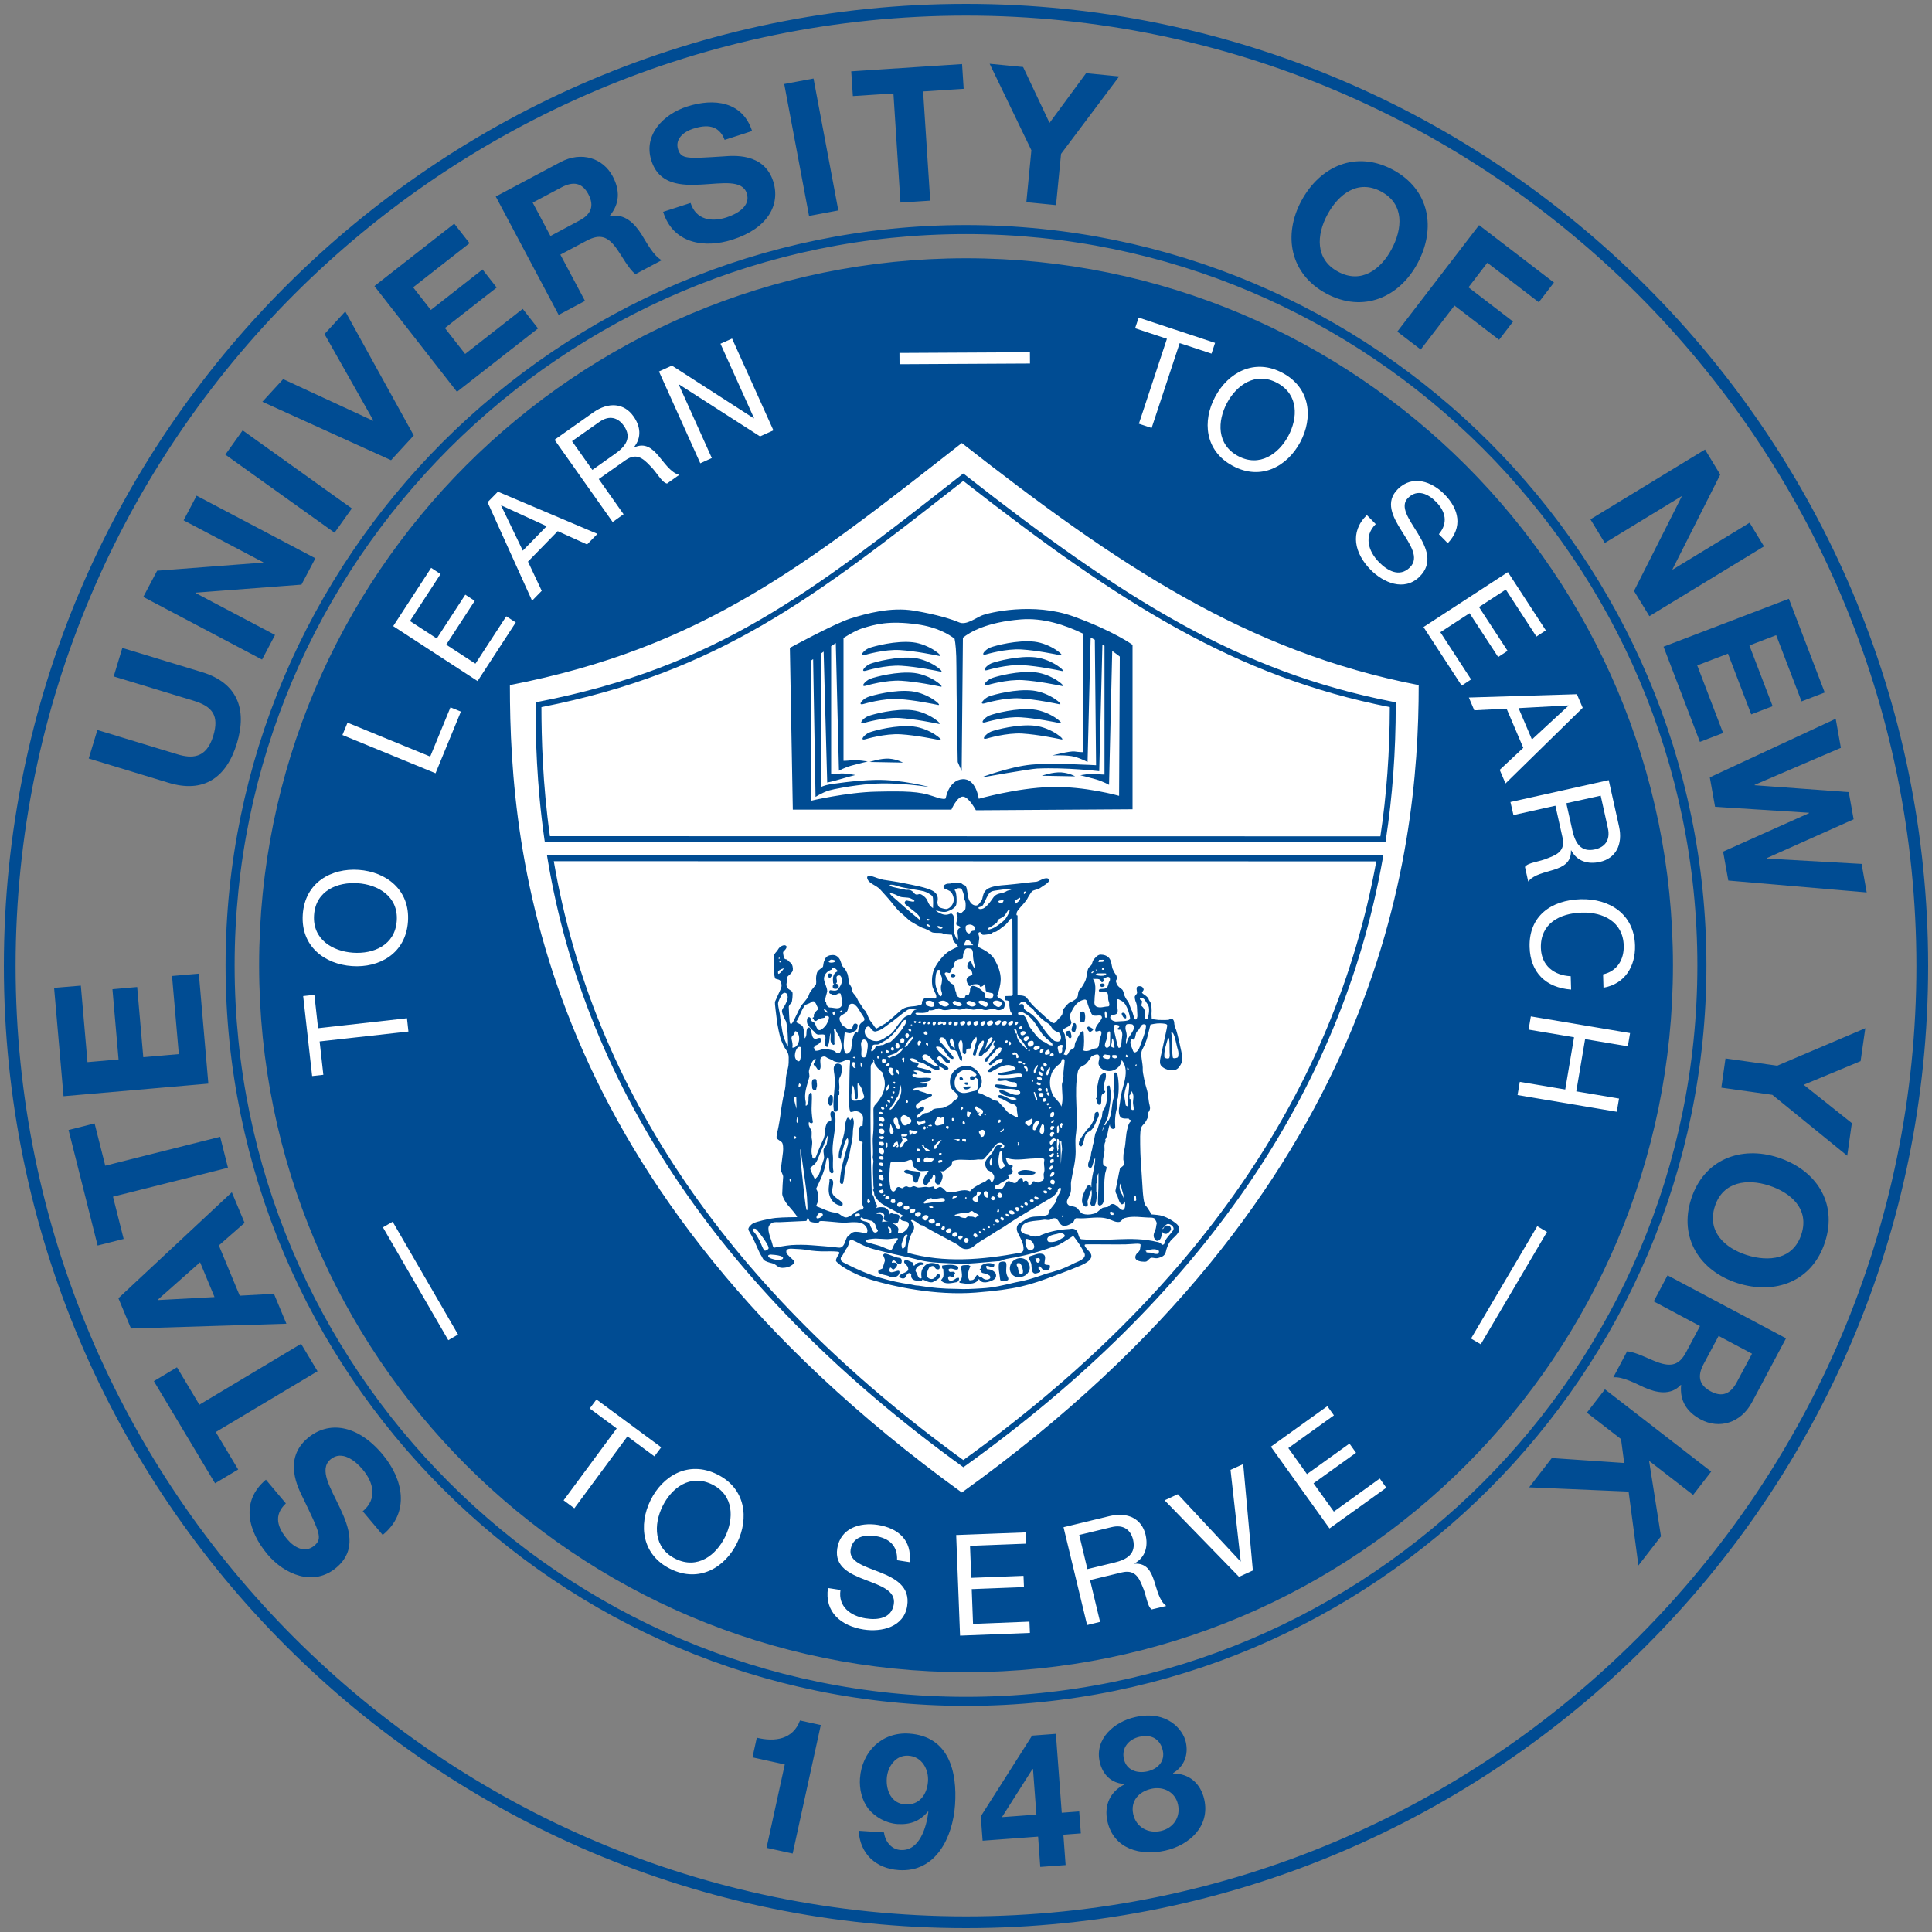 <svg xmlns="http://www.w3.org/2000/svg" x="0px" y="0px" width="250px" height="250px">
<rect width="100%" height="100%" fill="#808080" stroke="none"/>
<path fill="#004C93" d="M125,249.5C56.35,249.5,0.5,193.65,0.5,125S56.35,0.5,125,0.5c68.65,0,124.5,55.85,124.5,124.5
	S193.65,249.5,125,249.5z M125,2.02C57.19,2.02,2.02,57.19,2.02,125S57.19,247.98,125,247.98c67.81,0,122.98-55.17,122.98-122.98
	S192.81,2.02,125,2.02z M125,220.74c-52.83,0-95.81-42.98-95.81-95.81S72.17,29.12,125,29.12s95.81,42.98,95.81,95.81
	S177.83,220.74,125,220.74z M125,30.29c-52.18,0-94.64,42.46-94.64,94.64s42.45,94.64,94.64,94.64s94.64-42.45,94.64-94.64
	S177.18,30.29,125,30.29z M216.48,124.9c0-50.52-40.95-91.48-91.48-91.48c-50.52,0-91.47,40.96-91.47,91.48
	c0,50.52,40.95,91.48,91.47,91.48C175.52,216.38,216.48,175.42,216.48,124.9 M46.94,195.56c1.92-1.61,1.41-3.73-0.02-5.42
	c-0.93-1.11-2.68-2.53-4.15-1.3c-1.55,1.31,0,3.69,1.22,6.28c1.23,2.61,2.22,5.47-0.48,7.74c-2.95,2.48-6.7,0.88-8.89-1.72
	c-2.53-3.01-3.54-6.87-0.21-9.67l2.58,3.07c-1.65,1.56-1.06,3.16,0.21,4.67c0.85,1.01,2.25,1.82,3.47,0.8
	c1.11-0.93,0.67-1.74-1.44-6.13c-0.62-1.27-2.67-5.06,0.6-7.8c2.64-2.22,6.37-1.81,9.66,2.1c2.68,3.19,3.62,7.5,0.03,10.44
	L46.94,195.56 M41.09,177.44l-2.13-3.55l-13.16,7.88l-2.9-4.84l-2.99,1.79l7.92,13.22l2.99-1.79l-2.9-4.84L41.09,177.44z
	 M20.44,168.23l-0.02-0.05l5.47-4.84l1.87,4.5L20.44,168.23z M37.06,171.29l-1.61-3.87l-4.43,0.24l-2.7-6.5l3.33-2.92L30,154.28
	l-14.68,13.71l1.63,3.92L37.06,171.29z M29.5,151.11l-1.01-4.01l-14.87,3.74l-1.38-5.47l-3.37,0.85l3.76,14.95l3.37-0.85l-1.38-5.47
	L29.5,151.11z M26.96,140.22l-1.23-14.23l-3.47,0.3l0.88,10.11l-4.6,0.4l-0.79-9.08l-3.2,0.28l0.79,9.09l-4.02,0.35l-0.86-9.9
	L7,127.83l1.22,14.02L26.96,140.22z M26.16,86.98l-10.33-3.14l-1.12,3.69l10.33,3.14c2.47,0.75,3.35,1.94,2.55,4.57
	c-0.91,2.99-2.84,2.91-4.66,2.36l-10.33-3.14l-1.12,3.69l10.33,3.14c4.51,1.37,7.48-0.6,8.85-5.12
	C32.02,91.69,30.65,88.35,26.16,86.98 M33.91,85.35l1.68-3.19L25.3,76.73l0.02-0.04l13.69-1.04l1.8-3.41l-15.37-8.1l-1.68,3.19
	l10.31,5.43l-0.02,0.04l-13.72,1.05l-1.79,3.39L33.91,85.35z M43.29,68.93l2.24-3.14l-14.13-10.1l-2.24,3.14L43.29,68.93z
	 M44.68,40.3l-2.69,2.93l6.32,11.18l-0.03,0.04l-11.64-5.39l-2.69,2.93l16.65,7.56l2.94-3.2L44.68,40.3z M59.13,50.7l10.49-8.2
	l-1.98-2.53l-7.45,5.83l-2.62-3.35l6.7-5.24l-1.83-2.34l-6.69,5.24l-2.29-2.93l7.3-5.71l-1.98-2.53l-10.33,8.08L59.13,50.7z
	 M71.23,30.54l-2.3-4.32l3.73-1.98c1.52-0.81,2.68-0.6,3.47,0.88c0.82,1.55,0.34,2.63-1.18,3.43L71.23,30.54 M72.29,40.75l3.41-1.81
	l-3.19-5.99l3.41-1.81c1.72-0.91,2.72-0.54,3.81,0.95c0.82,1.13,1.57,2.64,2.49,3.39l3.41-1.81c-1.06-0.54-2-2.35-2.58-3.28
	c-0.93-1.49-2.26-2.85-4.16-2.39l-0.02-0.04c1.35-1.6,1.37-3.34,0.41-5.15c-1.23-2.32-4.01-3.3-6.78-1.82l-8.35,4.44L72.29,40.75z
	 M89.36,26.26l-3.55,1.15c1.27,4.09,5.31,4.78,9,3.59c4.54-1.46,6.21-4.51,5.24-7.54c-1.21-3.75-5.2-3.31-6.51-3.22
	c-4.53,0.28-5.38,0.38-5.79-0.89c-0.45-1.39,0.75-2.31,1.92-2.69c1.75-0.57,3.35-0.52,4.1,1.44l3.55-1.15
	c-1.23-3.82-4.92-4.29-8.4-3.17c-3.02,0.97-5.72,3.63-4.63,7.01c1,3.1,3.81,3.24,6.5,3.09c2.66-0.14,5.26-0.65,5.84,1.13
	c0.55,1.69-1.3,2.69-2.59,3.11C92.08,28.76,90.07,28.46,89.36,26.26 M104.69,27.94l3.79-0.71l-3.21-17.07l-3.79,0.71L104.69,27.94z
	 M116.52,26.21l3.85-0.25l-0.92-14.13l5.25-0.34l-0.21-3.2l-14.34,0.94l0.21,3.2l5.25-0.34L116.52,26.21z M132.81,26.16l3.84,0.38
	l0.65-6.63l7.52-10.02l-4.28-0.42l-4.73,6.43l-3.42-7.23l-4.33-0.42l5.4,11.19L132.81,26.16z M173.15,35.16
	c-3.02-1.62-2.77-4.81-1.4-7.36c1.44-2.68,3.96-4.64,6.98-3.01c3.02,1.62,2.77,4.8,1.33,7.48
	C178.69,34.83,176.17,36.79,173.15,35.16 M180.25,21.97c-4.74-2.55-9.42-0.51-11.86,4.03c-2.37,4.41-1.49,9.45,3.24,11.99
	c4.74,2.54,9.42,0.51,11.79-3.9C185.87,29.55,184.99,24.52,180.25,21.97 M180.81,42.91l3.03,2.32l4.37-5.69l5.77,4.43l1.81-2.36
	l-5.77-4.43l2.44-3.18l6.66,5.11l1.96-2.55l-9.69-7.43L180.81,42.91z M205.8,67.2l1.86,3.06l9.93-6.05l0.02,0.04l-6.17,12.22
	l1.99,3.26l14.83-9.03l-1.86-3.06l-9.95,6.06l-0.03-0.04l6.18-12.25l-1.97-3.24L205.8,67.2z M215.26,83.68L219.97,96l3-1.15
	l-3.35-8.75l3.98-1.52l3.01,7.86l2.77-1.06l-3.01-7.86l3.47-1.33l3.28,8.57l3-1.15l-4.64-12.13L215.26,83.68z M241.55,115.48
	l-0.66-3.69l-12.28-0.69l-0.01-0.05l11.26-5.03l-0.63-3.52l-12.17-0.89l-0.01-0.05l11.16-4.79l-0.67-3.76l-16.29,7.58l0.68,3.81
	l12.15,0.77l0.01,0.05l-11.12,4.98l0.67,3.74L241.55,115.48z M223.28,136.96l-0.54,3.78l6.6,0.93l9.69,7.88l0.6-4.22l-6.23-4.96
	l7.36-3.06l0.61-4.26l-11.4,4.85L223.28,136.96z M221.9,156.11c1.05-3.26,4.23-3.6,6.98-2.71c2.89,0.93,5.28,3.06,4.22,6.32
	c-1.05,3.26-4.22,3.6-7.12,2.67C223.23,161.5,220.85,159.38,221.9,156.11 M236.16,160.71c1.65-5.12-1.2-9.36-6.11-10.94
	c-4.77-1.54-9.56,0.24-11.21,5.36c-1.65,5.12,1.2,9.36,5.97,10.9C229.73,167.6,234.51,165.83,236.16,160.71 M222.39,172.87l4.32,2.3
	l-1.97,3.69c-0.8,1.5-1.88,1.98-3.36,1.19c-1.54-0.82-1.75-1.98-0.96-3.49L222.39,172.87 M215.78,165.03l-1.79,3.37l5.99,3.19
	l-1.79,3.37c-0.9,1.7-1.94,1.94-3.68,1.32c-1.31-0.48-2.77-1.31-3.96-1.42l-1.79,3.37c1.18-0.14,2.97,0.84,3.97,1.29
	c1.6,0.72,3.47,1.1,4.77-0.32l0.04,0.02c-0.21,2.06,0.75,3.51,2.55,4.47c2.32,1.24,5.16,0.51,6.62-2.24l4.4-8.27L215.78,165.03z
	 M207.68,179.78l-2.34,3.02l4.42,3.42l0.41,3.09l-9.37-0.64l-2.93,3.79l12.87,0.55l1.27,9.56l2.92-3.77l-1.54-9.77l5.7,4.41
	l2.34-3.02L207.68,179.78z M102.57,239.85l3.64-16.63l-2.69-0.59c-0.91,2.46-3.25,2.8-5.59,2.23l-0.56,2.54l4.18,0.92l-2.36,10.79
	L102.57,239.85 M120.08,230.53c-0.12,1.68-1.12,3.09-2.96,2.96c-1.77-0.12-2.48-1.78-2.37-3.38c0.11-1.53,1.16-3.04,2.81-2.92
	C119.29,227.3,120.2,228.95,120.08,230.53 M111.11,236.9c0.18,3.01,2.24,4.89,5.18,5.09c4.83,0.34,7-4.27,7.29-8.42
	c0.3-4.29-0.77-8.88-5.92-9.24c-3.54-0.25-6.14,2.33-6.38,5.8c-0.09,1.34,0.22,2.77,1.05,3.88c0.9,1.13,2.33,1.92,3.78,2.02
	c1.65,0.11,2.93-0.36,3.97-1.63l0.05,0.05c-0.23,1.89-1.11,5.12-3.61,4.94c-1.19-0.08-1.99-1.11-2.13-2.27L111.11,236.9z
	 M134.11,234.81l-4.46,0.33l3.95-6.22l0.07-0.01L134.11,234.81z M134.61,241.58l3.28-0.24l-0.29-3.93l2.26-0.17l-0.21-2.84
	l-2.26,0.17l-0.76-10.21l-3.08,0.23l-6.64,10.45l0.24,3.15l7.18-0.53L134.61,241.58z M150.21,236.93c-1.61,0.36-3.19-0.46-3.57-2.17
	c-0.38-1.71,0.72-2.93,2.35-3.29c1.57-0.35,3.09,0.43,3.44,2.02C152.8,235.15,151.82,236.57,150.21,236.93 M148.46,229.22
	c-1.35,0.3-2.71-0.17-3.03-1.61c-0.33-1.47,0.67-2.57,2.02-2.87c2.09-0.47,2.82,0.89,3.01,1.75
	C150.78,227.9,149.84,228.91,148.46,229.22 M146.89,222.19c-2.71,0.61-5.26,2.8-4.59,5.79c0.37,1.64,1.49,2.78,3.21,2.87l0.01,0.05
	c-1.84,0.91-2.69,2.67-2.22,4.78c0.8,3.59,4.27,4.5,7.48,3.79c3.09-0.69,5.83-3.12,5.05-6.62c-0.47-2.09-1.95-3.35-4.02-3.36
	l-0.01-0.05c1.45-0.87,2.01-2.39,1.64-4.03C153.08,223.8,151.02,221.26,146.89,222.19"/>
<path fill="#FFFFFF" d="M194.95,91.7l2.16,5.07l-3.05,2.85l0.75,1.76l9.99-9.79l-0.75-1.76l-13.98,0.43l0.7,1.65L194.95,91.7z
	 M202.96,91.28l0.01,0.03l-4.74,4.38l-1.73-4.06L202.96,91.28z M70.1,76.45l-1.78-3.78l3.85-3.94l3.8,1.72l1.34-1.37l-12.88-5.46
	l-1.34,1.37l5.76,12.74L70.1,76.45z M64.85,65.43l0.03-0.03l5.86,2.69l-3.09,3.16L64.85,65.43z M80.69,66.54l-3.21-4.55l3.46-2.44
	c1.37-0.97,2.24-0.27,3.13,0.67c0.95,0.9,1.53,2.2,2.24,2.35l1.58-1.12c-1.11-0.31-1.87-1.51-2.7-2.49
	c-0.84-0.97-1.74-1.7-3.14-1.06l-0.02-0.03c1.03-1.26,0.85-2.72-0.06-4c-1.2-1.7-3.2-1.91-5.2-0.5l-5.01,3.54l7.52,10.64
	L80.69,66.54z M74.02,57.09l3.52-2.48c1.33-0.94,2.44-0.56,3.18,0.48c1.1,1.55,0.21,2.69-1.12,3.63l-2.95,2.09L74.02,57.09z
	 M198.92,158.67l1.26,0.74l-8.57,14.54l-1.26-0.74L198.92,158.67z M41.36,134.76l0.48,4.32l-1.45,0.16l-1.16-10.35l1.45-0.16
	l0.48,4.32l11.5-1.29l0.19,1.72L41.36,134.76z M45.55,125.01c3.53,0.25,6.95-1.62,7.24-5.75c0.29-4.13-2.84-6.45-6.37-6.7
	c-3.53-0.25-6.95,1.62-7.24,5.75C38.89,122.45,42.02,124.77,45.55,125.01z M46.3,114.29c2.62,0.18,5.26,1.7,5.04,4.87
	c-0.22,3.17-3.04,4.31-5.66,4.12c-2.62-0.18-5.26-1.7-5.04-4.87C40.85,115.25,43.67,114.11,46.3,114.29z M195.84,105.47l5.43-1.21
	l0.92,4.13c0.36,1.64-0.62,2.18-1.83,2.63c-1.19,0.53-2.62,0.56-3.03,1.16l0.42,1.89c0.71-0.91,2.12-1.14,3.34-1.53
	c1.22-0.4,2.24-0.95,2.19-2.49l0.04-0.01c0.77,1.44,2.18,1.83,3.71,1.49c2.03-0.45,3-2.22,2.47-4.6l-1.33-5.98l-12.72,2.83
	L195.84,105.47z M207.13,102.96l0.93,4.2c0.35,1.59-0.42,2.47-1.67,2.75c-1.85,0.41-2.56-0.85-2.92-2.44l-0.79-3.53L207.13,102.96z
	 M50.81,158.09l8.46,14.6l-1.26,0.73l-8.46-14.6L50.81,158.09z M204.54,116.36c3.78-0.1,6.92,1.96,7.03,5.97
	c0.08,2.72-1.32,5-4.08,5.48l-0.05-1.73c1.83-0.41,2.72-1.92,2.67-3.72c-0.09-3.1-2.68-4.34-5.39-4.27
	c-2.97,0.08-5.42,1.47-5.33,4.58c0.06,2.28,1.7,3.55,3.86,3.65l0.05,1.73c-3.26-0.24-5.28-2.21-5.37-5.49
	C197.81,118.52,200.74,116.47,204.54,116.36z M198.09,131.52l12.84,2.16l-0.29,1.71l-5.53-0.93l-1.14,6.76l5.53,0.93l-0.29,1.71
	l-12.84-2.16l0.29-1.71l5.88,0.99l1.14-6.76l-5.88-0.99L198.09,131.52z M159.53,60.29c3.65,1.96,7.05,0.05,8.72-3.07
	c1.67-3.12,1.37-7-2.28-8.96c-3.65-1.96-7.05-0.05-8.72,3.07C155.57,54.45,155.87,58.34,159.53,60.29z M158.77,52.15
	c1.24-2.32,3.71-4.1,6.5-2.6c2.8,1.5,2.68,4.54,1.44,6.86c-1.24,2.32-3.71,4.1-6.51,2.6C157.41,57.51,157.53,54.47,158.77,52.15z
	 M90.62,59.95l-5.35-11.88l1.68-0.76l10.59,6.82l0.03-0.02l-4.34-9.63l1.5-0.67l5.35,11.88l-1.73,0.78l-10.5-6.74l-0.03,0.01
	l4.29,9.53L90.62,59.95z M116.4,47.13l-0.01-1.46l16.88-0.09l0.01,1.46L116.4,47.13z M151,43.84l-4.12-1.36l0.46-1.38l9.89,3.27
	l-0.46,1.39l-4.12-1.36l-3.63,10.98l-1.65-0.55L151,43.84z M160.87,189.45l1.25,13.77l-1.79,0.82l-9.63-9.9l1.71-0.79l8.11,8.7
	l0.03-0.02l-1.32-11.83L160.87,189.45z M178.54,191.32l0.85,1.19l-7.35,5.27l-7.59-10.58l7.31-5.24l0.85,1.19l-5.9,4.23l2.41,3.37
	l5.5-3.95l0.85,1.19l-5.5,3.95l2.63,3.66L178.54,191.32z M58.29,91.53l1.35,0.55l-3.28,7.98l-12.05-4.95l0.66-1.6l10.7,4.39
	L58.29,91.53z M146.81,202.34l-0.01-0.03c1.42-0.79,1.79-2.22,1.43-3.74c-0.49-2.02-2.27-2.96-4.65-2.39l-5.96,1.44l3.05,12.66
	l1.68-0.41l-1.3-5.41l4.11-0.99c1.63-0.39,2.19,0.58,2.66,1.78c0.55,1.18,0.61,2.61,1.21,3.01l1.88-0.45
	c-0.92-0.7-1.18-2.1-1.59-3.32C148.91,203.27,148.35,202.26,146.81,202.34z M144.22,202.19l-3.51,0.85l-1.06-4.42l4.19-1.01
	c1.58-0.38,2.47,0.38,2.78,1.62C147.05,201.08,145.8,201.81,144.22,202.19z M65.98,88.65c0,22.11,3.84,64.95,58.48,104.48
	c54.15-38.86,59.12-82.38,59.12-104.48c-22.27-4.32-38.96-15.53-59.12-31.32C104.3,73.12,90.87,83.81,65.98,88.65z M178.92,111.14
	c-5.36,30.25-23.55,56.68-54.04,78.56l-0.22,0.16l-0.22-0.16c-30.57-22.12-48.6-48.56-53.59-78.59l-0.07-0.44L179,110.7
	L178.92,111.14z M124.89,61.45c20.49,16.05,35.39,25.48,55.41,29.37l0.31,0.06v0.31c0,6.12-0.42,11.84-1.28,17.47l-0.05,0.32
	L70.5,108.96l-0.05-0.33c-1.03-7.23-1.15-13.42-1.15-17.44v-0.31l0.31-0.06c23.01-4.46,35.38-14.15,54.09-28.81l0.95-0.74
	L124.89,61.45z M71.66,111.44l106.43,0.02c-5.41,29.79-23.39,55.85-53.44,77.47C94.54,167.08,76.71,141.01,71.66,111.44z
	 M70.06,91.5c22.99-4.53,35.39-14.23,54.11-28.9l0.48-0.37c20.36,15.93,35.25,25.33,55.19,29.27c-0.01,5.85-0.41,11.33-1.22,16.72
	L71.16,108.2C70.2,101.34,70.07,95.44,70.06,91.5z M183.68,74.63c-1.98,1.94-4.68,0.77-6.34-0.92c-2.04-2.09-2.74-4.84-0.47-7.06
	l1.15,1.17c-1.57,1.53-0.97,3.5,0.41,4.91c1.1,1.12,2.66,2.02,4,0.7c1.28-1.25,0.05-2.95-1.08-4.76c-1.13-1.81-2.16-3.73-0.45-5.4
	c1.89-1.85,4.37-0.98,6.03,0.71c1.86,1.9,2.38,4.23,0.41,6.31l-1.15-1.17c1.19-1.44,0.9-2.89-0.35-4.17
	c-1.02-1.04-2.42-1.72-3.63-0.53c-1.15,1.12,0.14,2.78,1.26,4.61C184.57,70.85,185.5,72.84,183.68,74.63z M190.36,87.92l-1.22,0.8
	l-4.94-7.58l10.92-7.11l4.91,7.54l-1.22,0.8l-3.96-6.08l-3.47,2.26l3.7,5.67l-1.22,0.8l-3.7-5.67l-3.78,2.46L190.36,87.92z
	 M84.68,188.45l-3.49-2.58l-6.87,9.3l-1.39-1.03l6.87-9.3l-3.49-2.58l0.87-1.17l8.38,6.19L84.68,188.45z M133.21,209.84l0.06,1.46
	l-9.04,0.35l-0.5-13.02l8.99-0.34l0.06,1.46l-7.26,0.28l0.16,4.14l6.76-0.26l0.06,1.46l-6.76,0.26l0.17,4.5L133.21,209.84z
	 M66.74,80.54l-4.94,7.59l-10.92-7.11l4.91-7.54l1.22,0.8l-3.96,6.08l3.47,2.26l3.69-5.67l1.22,0.8l-3.69,5.67l3.78,2.46l3.99-6.13
	L66.74,80.54z M117.7,202.14l-1.62-0.25c0.09-1.87-1.02-2.85-2.78-3.12c-1.44-0.22-2.96,0.08-3.23,1.75
	c-0.24,1.59,1.78,2.14,3.78,2.93c1.98,0.79,3.93,1.82,3.54,4.35c-0.42,2.74-3.28,3.42-5.63,3.06c-2.88-0.45-5.1-2.23-4.62-5.37
	l1.62,0.25c-0.34,2.16,1.32,3.38,3.27,3.68c1.55,0.24,3.34,0.02,3.63-1.84c0.27-1.77-1.73-2.39-3.72-3.16
	c-1.99-0.77-3.97-1.68-3.6-4.05c0.4-2.61,2.91-3.41,5.25-3.05C116.22,197.74,118.03,199.29,117.7,202.14z M92.78,190.77
	c-3.72-1.82-7.05,0.2-8.61,3.38c-1.56,3.18-1.12,7.05,2.6,8.88c3.72,1.82,7.05-0.2,8.61-3.38C96.94,196.46,96.5,192.59,92.78,190.77
	z M93.82,198.88c-1.16,2.36-3.56,4.23-6.41,2.83c-2.85-1.4-2.84-4.44-1.68-6.8c1.16-2.36,3.56-4.23,6.41-2.83
	C94.99,193.48,94.98,196.52,93.82,198.88z"/>
<path fill="#004C93" d="M127.72,95.56c-0.89,0.25-0.13-0.63,0.51-0.89c0.63-0.25,3.55-1.01,5.7-0.76c2.15,0.25,4.05,1.9,3.42,1.77
	c-0.63-0.13-3.04-0.63-5.07-0.76C130.25,94.8,127.72,95.56,127.72,95.56 M127.55,93.45c0,0,2.53-0.76,4.56-0.63
	c2.03,0.13,4.43,0.63,5.07,0.76c0.63,0.13-1.27-1.52-3.42-1.77c-2.15-0.25-5.07,0.51-5.7,0.76
	C127.42,92.82,126.66,93.7,127.55,93.45 M127.46,91c0,0,2.53-0.76,4.56-0.63c2.03,0.13,4.43,0.63,5.07,0.76
	c0.63,0.13-1.27-1.52-3.42-1.77c-2.16-0.25-5.07,0.51-5.7,0.76C127.34,90.37,126.57,91.26,127.46,91 M127.8,88.64
	c0,0,2.53-0.76,4.56-0.63c2.02,0.13,4.43,0.63,5.07,0.76c0.63,0.13-1.27-1.52-3.42-1.77c-2.15-0.25-5.07,0.51-5.7,0.76
	C127.67,88,126.91,88.89,127.8,88.64 M127.8,86.7c0,0,2.53-0.76,4.56-0.63c2.03,0.13,4.43,0.63,5.07,0.76
	c0.63,0.13-1.27-1.52-3.42-1.77c-2.15-0.25-5.06,0.51-5.7,0.76C127.67,86.06,126.91,86.95,127.8,86.7 M127.63,84.67
	c0,0,2.53-0.76,4.56-0.63c2.03,0.13,4.43,0.63,5.07,0.76c0.63,0.13-1.27-1.52-3.42-1.77c-2.15-0.25-5.07,0.51-5.7,0.76
	C127.5,84.03,126.74,84.92,127.63,84.67 M112.01,95.65c0,0,2.53-0.76,4.56-0.63c2.03,0.13,4.43,0.63,5.07,0.76
	c0.63,0.13-1.27-1.52-3.42-1.77c-2.15-0.25-5.07,0.51-5.7,0.76C111.88,95.01,111.12,95.9,112.01,95.65 M111.84,93.54
	c0,0,2.53-0.76,4.56-0.63c2.03,0.13,4.43,0.63,5.07,0.76c0.63,0.13-1.27-1.52-3.42-1.77c-2.15-0.25-5.07,0.51-5.7,0.76
	C111.71,92.9,110.95,93.79,111.84,93.54 M111.76,91.09c0,0,2.53-0.76,4.56-0.63c2.03,0.13,4.43,0.63,5.07,0.76
	c0.63,0.13-1.27-1.52-3.42-1.77c-2.15-0.25-5.07,0.51-5.7,0.76C111.63,90.45,110.87,91.34,111.76,91.09 M112.09,88.72
	c0,0,2.53-0.76,4.56-0.63c2.03,0.13,4.43,0.63,5.07,0.76c0.63,0.13-1.27-1.52-3.42-1.77c-2.15-0.25-5.07,0.51-5.7,0.76
	C111.97,88.09,111.21,88.98,112.09,88.72 M112.09,86.78c0,0,2.53-0.76,4.56-0.63c2.03,0.13,4.43,0.63,5.07,0.76
	c0.63,0.13-1.27-1.52-3.42-1.77c-2.16-0.25-5.07,0.51-5.7,0.76C111.97,86.15,111.21,87.03,112.09,86.78 M111.92,84.75
	c0,0,2.53-0.76,4.56-0.63c2.03,0.13,4.43,0.63,5.07,0.76c0.63,0.13-1.27-1.52-3.42-1.77c-2.15-0.25-5.07,0.51-5.7,0.76
	C111.8,84.12,111.04,85.01,111.92,84.75 M146.55,83.44v21.28l-20.27,0.13c0,0-0.93-1.77-1.69-1.77s-1.48,1.69-1.48,1.69h-20.52
	l-0.38-20.94c0,0,5.83-3.17,7.85-3.8c2.03-0.63,5.19-1.52,8.23-1.01c3.04,0.51,4.94,1.14,5.83,1.52c0.89,0.38,2.03-0.51,2.91-0.89
	c0.89-0.38,6.71-1.77,11.91,0.13C144.14,81.67,146.55,83.44,146.55,83.44z M144.9,84.96c0,0-0.36-0.3-0.98-0.73l-0.41,17.33
	c0,0-0.76-0.44-1.69-0.71c-0.93-0.27-2.03-0.53-2.03-0.53s1.44-0.27,2.03-0.18c0.59,0.09,1.1,0.09,1.1,0.09V83.56
	c-0.09-0.06-0.18-0.11-0.27-0.17l-0.41,16.4c0,0-4.31-0.51-8.02-0.34c-0.96,0.04-7.34,1.18-7.34,1.18s3.77-1.43,6.59-1.69
	c2.79-0.25,8.36,0.08,8.36,0.08l-0.16-16.23c-0.17-0.1-0.35-0.2-0.54-0.29l-0.4,16.1c0,0-0.76-0.42-1.69-0.68
	c-0.93-0.25-2.87-0.17-2.87-0.17s2.28-0.59,2.87-0.51c0.59,0.09,1.1,0.09,1.1,0.09V81.99c-2.3-1.12-5.17-2.07-8.02-1.84
	c-4.43,0.35-6.6,1.63-7.52,2.37l-0.16,17.27l-0.51-1.18c0,0-0.17-8.62-0.17-12.33c0-2.01-0.12-3.07-0.24-3.63
	c-0.72-0.56-2.28-1.51-4.83-1.86c-3.67-0.51-5.45,0-7.09,0.51c-0.68,0.21-1.57,0.7-2.45,1.25v15.9c0,0,0.51,0,1.1-0.08
	c0.59-0.08,2.03,0.17,2.03,0.17s-1.1,0.25-2.03,0.51c-0.93,0.25-1.69,0.68-1.69,0.68l-0.41-16.52c-0.21,0.14-0.41,0.28-0.6,0.41
	v16.57c0,0,0.51,0,1.1-0.09c0.59-0.09,2.03,0.19,2.03,0.19s-1.1,0.28-2.03,0.56c-0.93,0.28-1.61,0.41-1.61,0.41l-0.46-16.94
	c-0.15,0.11-0.27,0.2-0.38,0.27v17.26c0,0,0.51-0.24,1.1-0.34c0.26-0.04,3.33-0.54,6-0.59c3.35-0.07,7.01,0.93,7.01,0.93
	s-4.19-0.68-7.52-0.42c-2.62,0.2-5.08,0.72-5.49,0.85c-0.93,0.28-1.77,0.84-1.77,0.84l-0.31-17.83c-0.22,0.15-0.32,0.22-0.32,0.22
	v18.11c0,0,4.69-1.1,8.49-1.18c3.82-0.08,5.57-0.04,7.35,0.59c1.77,0.63,1.65,0.21,1.65,0.21s0.38-2.28,2.15-2.41
	c1.77-0.13,2.11,2.53,2.11,2.53s4.86-1.39,9.29-1.52c4.43-0.13,8.87,1.14,8.87,1.14L144.9,84.96z M112.52,98.6l4.31,0.08
	c0,0-0.68-0.42-1.77-0.51C113.95,98.1,112.52,98.6,112.52,98.6 M134.81,100.38l4.31,0.08c0,0-0.68-0.42-1.77-0.51
	C136.24,99.87,134.81,100.38,134.81,100.38 M139.72,132.1c-0.02-0.14-0.05-0.72,0.02-0.98c0.07-0.26,0.45-0.24,0.45-0.24
	c0.35,0.14,0.23,1.29,0.12,1.33C140.19,132.26,139.74,132.24,139.72,132.1z M138.46,134.34c0.19,0,0.23-0.21,0.16-0.44
	c-0.07-0.24-0.05-0.54-0.28-0.52c0,0-0.45,0.02-0.45,0.19c0,0.16,0.02,0.33,0.21,0.45C138.29,134.13,138.27,134.34,138.46,134.34z
	 M139.11,133.5c0.11-0.21,0.3-0.93-0.02-1.1c0,0-0.16-0.07-0.21,0.09c-0.05,0.16-0.28,0.65-0.21,0.84
	C138.74,133.52,138.99,133.71,139.11,133.5z M144.17,138.99v1.12c0.07,0.28,0,0.56-0.07,0.84c-0.07,0.35,0.07,0.77,0,1.12
	c-0.28,0.91-0.21,1.96-0.56,2.73c-0.07,0.21-0.42,0.42-0.49,0.77c-0.14,0-0.21,0.07-0.21,0.14c0,0.28-0.14,0.49-0.21,0.7
	c0.07-0.77,0.63-1.33,0.77-2.1c0.21-1.26,0.49-2.45,0.21-3.71c0-0.28-0.42-0.07-0.42,0.14c0.07,0.84,0.14,1.75-0.21,2.52
	c0,0-0.07,0.21-0.14,0.28c-0.3,0.3-0.14,0.84-0.35,1.26c-0.28,0.49-0.35,1.12-0.63,1.61c-0.28,0.49-0.21,1.12-0.42,1.68
	c-0.07,0.21-0.07,0.49-0.14,0.7c-0.07,0.21-0.14,0.49-0.14,0.77c-0.14,0.49-0.42,0.91-0.35,1.33c0,0.14,0.21,0.21,0.28,0.35
	c0.14-0.14,0.28-0.35,0.28-0.49c0.14-0.28,0.14-0.63,0.35-0.91c0,1.26-0.56,2.52-0.49,3.78c-0.14,0,0-0.21-0.14-0.21
	c-0.21-0.07-0.42,0-0.49,0.21c-0.28,0.63-0.7,1.26-0.56,2.03c0.07,0.21,0.21,0.42,0.42,0.49c0.14,0,0.21-0.07,0.28-0.14
	c0.07-0.21-0.07-0.42,0-0.63c0.21-0.49,0.21-0.98,0.49-1.4c0.14,0.56-0.07,1.19-0.14,1.75c0,0.21,0.35,0.56,0.56,0.28
	c0.28-0.49,0.21-1.12,0.35-1.68c0-0.07-0.07-0.07-0.14-0.07v-1.12c0.07,0,0.14,0,0.14-0.07c0-0.07-0.07-0.07-0.14-0.07
	c0.14-0.35,0.07-0.84,0.28-1.19v1.26c0,0.91-0.07,1.82-0.07,2.73c0,0.07,0.14,0.21,0.21,0.21c0.56-0.07,0.56-0.7,0.56-1.12
	c0.07-0.91,0-1.89,0.14-2.8c0-0.35,0.21-0.7,0.21-1.05c-0.07-0.14-0.35-0.14-0.42-0.28c-0.14-0.56,0.07-1.19,0.14-1.75
	c0.07-0.49-0.14-0.91,0.21-1.4c0,0-0.07-0.07-0.14-0.07c0.42-0.63,0.35-1.4,0.63-2.03c0,0.21,0.07,0.42,0.28,0.56
	c0.21,0.07,0.42,0,0.42-0.21c-0.07-0.91,0-1.82,0.28-2.66c0-0.14,0-0.28-0.07-0.42c-0.07-0.21,0.07-0.49,0.14-0.7
	c0.14-1.05,0.14-2.03-0.07-3.09C144.52,138.71,144.1,138.71,144.17,138.99z M142,144.81c0.14-0.28,0.28-0.56,0.14-0.84
	c-0.07-0.21-0.42-0.07-0.49,0.14c0,0.7-0.35,1.4-0.77,1.82c-0.42,0.42-0.7,0.91-1.05,1.4c-0.14,0.21-0.28,0.56-0.21,0.84
	c0.07,0.14,0.28,0.21,0.35,0.14c0.42-0.56,0.21-1.47,0.84-1.82C141.5,146.21,141.69,145.43,142,144.81z M145.73,131.69
	c0.02-0.21-0.07-0.44-0.16-0.53c-0.09-0.09-0.16-0.14-0.35-0.1c0,0-0.12,0.09-0.07,0.17c0.05,0.09,0.14,0.35,0.23,0.42
	C145.46,131.72,145.71,131.89,145.73,131.69z M123.62,126.24c-0.02-0.19-0.14-0.21-0.26-0.23c0,0-0.21-0.05-0.28,0.09
	c-0.07,0.14-0.09,0.28,0.09,0.35C123.37,126.52,123.65,126.42,123.62,126.24z M117.08,151.74c0.28,0.21,0.84,0.07,0.98,0.42
	c0.07,0.35,0.14,1.05,0.56,0.84c0.21-0.07,0.2-0.39,0.28-0.63c0.07-0.21,0.28-0.42,0.21-0.56c-0.42-0.35-1.12-0.21-1.61-0.42
	C117.22,151.32,116.8,151.53,117.08,151.74z M142.66,127.71c0.21-0.04,0.3-0.16,0.3-0.26c0-0.09-0.21-0.21-0.33-0.19
	c0,0-0.3,0.02-0.3,0.16C142.34,127.57,142.45,127.76,142.66,127.71z M141.96,142.43c0,0.21,0.07,0.49,0.28,0.56
	c0-0.14,0.21,0,0.21-0.14c0.14-0.42-0.04-0.82,0.14-1.19c0.07-0.14,0.49-0.21,0.42-0.49c-0.07,0-0.14,0-0.14-0.07
	c0-0.35-0.07-0.77,0.07-1.12c0.14-0.35,0.21-0.77,0.14-1.05c-0.14-0.28-0.63,0.14-0.77,0.35c-0.14,0.35-0.21,0.77-0.28,1.12
	c-0.14,0.56-0.07,1.05-0.07,1.61c0,0.07-0.07,0.07-0.14,0.07v0.14c0.07,0,0.14,0,0.14,0.07c0,0.07-0.07,0.07-0.14,0.07
	C141.89,142.36,141.96,142.36,141.96,142.43z M141.07,133.52c0.17-0.02,0.52-0.33,0.35-0.4c-0.17-0.07-0.45-0.31-0.61-0.28
	c0,0-0.21,0.12-0.12,0.28C140.79,133.29,140.91,133.55,141.07,133.52z M124.63,140.63c-0.1,0,0.16,0.31,0.28,0.33
	c0.12,0.02,0.4,0,0.54-0.12c0.14-0.12,0.28-0.23,0.12-0.26C125.4,140.56,124.74,140.63,124.63,140.63z M108.46,143.26v-1.54
	c0.07,0,0.14,0,0.14-0.07c0-0.21,0.07-0.49-0.14-0.63c0.07,0,0.14,0,0.14-0.07c0.07-0.56-0.14-1.19,0.07-1.54
	c0.28-0.42,0.28-1.05,0.21-1.54c-0.07-0.21-0.56-0.35-0.77-0.14c-0.35,0.28-0.21,0.84-0.14,1.33c0.21,1.61-0.28,3.08-0.07,4.7
	c0.07,0.14,0.28,0.07,0.35,0.07C108.39,143.69,108.46,143.47,108.46,143.26z M107.69,153.92c0.07-0.42,0.35-1.4-0.28-1.33
	c-0.14,0-0.07,0.21-0.07,0.21c-0.07,0.63-0.21,1.26,0,1.89c0.21,0.7,0.77,1.26,1.54,1.33c0.14,0.07,0.21-0.21,0.14-0.35
	C108.53,155.04,107.53,154.91,107.69,153.92z M131.73,151.68v0.21c0.42,0.28,0.91,0.14,1.4,0.14c0.28,0,0.63,0,0.84-0.21v-0.21
	C133.2,151.46,132.43,151.18,131.73,151.68z M110.01,144.95c-0.07-0.28-0.35-0.42-0.42-0.21c-0.35,0.7-0.21,1.47-0.42,2.17
	c-0.07,0.35-0.21,0.7-0.28,1.05c-0.21,0.63-0.42,1.26-0.35,1.89c0,0,0.28,0.21,0.28,0c0.07-0.35,0.07-0.7,0.21-0.98
	c0.14-0.42,0.21-0.91,0.42-1.33c0.07-0.07,0.14-0.21,0.21-0.28c0.21,0.28,0.07,0.84-0.07,1.26c-0.42,1.47-0.84,2.87-0.91,4.42
	c0,0.21,0.35,0.42,0.42,0.14c0.14-0.49,0.14-0.98,0.21-1.47c0.07-0.84,0.49-1.54,0.63-2.38c0.14-0.91,0.42-1.82,0.42-2.73
	c0-0.63,0.28-1.26,0-1.82C110.28,144.53,110.14,144.81,110.01,144.95z M150.32,136.16c0.09-0.49,0.72-3.22,0.72-3.46
	s-0.44-0.26-0.93-0.28c-0.49-0.02-1.24,0.16-1.24,0.16s-0.16,0.63-0.33,1.35c-0.16,0.72-0.45,1.36-0.68,1.78
	c-0.23,0.42-0.2,0.78-0.13,1.27c0.07,0.49,0.17,1.09,0.14,1.44c-0.03,0.35,0.35,2.03,0.53,2.56c0.17,0.52,0.21,1.51,0.35,2
	c0.14,0.49,0.03,0.6-0.03,0.77c-0.07,0.17-0.24,0.21-0.17,0.49c0.07,0.28-0.17,0.7-0.38,1.02c-0.21,0.31-0.39,0.31-0.53,0.77
	c-0.14,0.46-0.1,1.58-0.1,2.07c0,0.49,0.03,1.51,0.1,2.38c0.07,0.88,0.21,3.47,0.24,3.75c0.03,0.28,0.1,1.51,0.38,1.79
	c0.28,0.28,0.74,1.12,0.74,1.12s0.38,0.03,0.74,0.07c0.35,0.03,1.23,0.17,2.38,1.05c1.16,0.88-0.1,1.72-0.53,2.17
	c-0.42,0.46-0.63,1.09-0.74,1.58c-0.1,0.49-0.56,0.67-0.95,0.77c-0.38,0.1-0.59-0.03-0.87-0.03c-0.28,0-0.49,0.42-0.7,0.49
	c-0.21,0.07-1.01,0.03-1.3-0.25c-0.28-0.28-0.03-0.74,0.25-0.95c0.28-0.21,0.28-0.67,0.31-0.95c0.03-0.28-0.95-0.1-1.93-0.07
	c-0.98,0.03-4.87-0.03-5.15,0c-0.28,0.03-0.21,0.24,0.42,0.91c0.63,0.67,0.1,1.12-0.24,1.37c-0.35,0.25-0.77,0.49-4.14,1.75
	c-3.36,1.26-4.98,1.79-10.27,2.21c-5.29,0.42-10.76-0.81-13.52-1.65s-4.59-2.21-4.59-2.49s0.31-0.74,0.39-0.84
	c0.07-0.1,0.1-0.21-0.03-0.28c-0.14-0.07-1.05-0.1-1.65-0.07c-0.6,0.03-1.89-0.07-2.42-0.18c-0.52-0.1-1.23-0.14-2-0.17
	c-0.77-0.03-0.73,0.28-0.7,0.52c0.04,0.24,0.7,0.74,0.98,1.05c0.28,0.31-0.53,0.77-0.88,0.84c-0.35,0.07-0.84,0.14-1.16-0.07
	c-0.31-0.21-0.45-0.38-0.8-0.46c-0.35-0.07-0.84-0.24-1.02-0.38c-0.17-0.14-0.28-0.49-0.42-0.67c-0.14-0.17-0.53-1.16-0.95-2.03
	c-0.42-0.87-0.63-1.05-0.67-1.3c-0.03-0.24,0.32-0.63,0.67-0.81c0.35-0.17,1.86-0.56,2.87-0.67c1.02-0.1,2.77-0.1,2.77-0.1
	c-0.01-0.24-1.02-1.34-1.25-1.62c-0.24-0.28-0.68-1.03-0.68-1.4c0-0.37,0.09-1.96,0.12-2.2c0.02-0.23-0.3-0.7-0.3-0.91
	c0-0.21,0.23-1.78,0.28-2.29c0.05-0.51,0.02-1.1-0.16-1.28c-0.19-0.19-0.58-0.35-0.65-0.54c-0.07-0.19,0.05-0.7,0.14-1.05
	c0.09-0.35,0.33-1.75,0.38-2.24c0.05-0.49,0.3-2.03,0.44-2.52c0.14-0.49,0.21-1.21,0.21-1.61s0.12-1.05,0.26-1.54
	s0.12-1.07,0.12-1.47c0-0.4-0.14-0.72-0.35-1c-0.21-0.28-0.44-0.75-0.63-1.24c-0.19-0.49-0.49-1.96-0.56-2.64
	c-0.07-0.68-0.3-2.15-0.23-2.34c0.07-0.19,0.56-1.21,0.75-1.66c0.19-0.44,0.05-0.77-0.05-1c-0.09-0.23-0.49-0.23-0.63-0.3
	c-0.14-0.07-0.23-0.89-0.23-1.12c0-0.24,0.02-1.59,0.02-1.82c0-0.24,0.28-0.52,0.37-0.61c0.09-0.09,0.19-0.33,0.35-0.49
	c0.16-0.16,0.63-0.44,0.86-0.21c0.23,0.23-0.33,0.7-0.38,0.77c-0.05,0.07,0.02,0.44,0.07,0.68c0.05,0.23,0.21,0.28,0.35,0.3
	c0.14,0.02,0.3,0.28,0.54,0.44c0.23,0.17,0.33,0.68,0.28,0.96c-0.05,0.28-0.42,0.58-0.56,0.7c-0.14,0.12-0.23,0.26-0.21,0.42
	c0.02,0.16-0.02,0.58-0.05,0.7c-0.03,0.11,0.07,0.44,0.23,0.58c0.16,0.14,0.47,0.26,0.54,0.45c0.07,0.19-0.02,1.28-0.14,1.38
	c-0.12,0.09-0.33,0.35-0.33,0.49c0,0.14,0.07,1.73,0.12,1.99c0.05,0.26,0.19,0.33,0.35,0.09c0.17-0.23,0.33-0.63,0.45-0.86
	c0.12-0.24,0.56-1.19,0.75-1.43c0.19-0.23,0.68-0.82,0.79-0.98s0.12-0.4,0.3-0.7c0.19-0.3,0.61-0.77,0.72-0.93
	c0.12-0.16,0.05-0.61,0.05-0.86c0-0.26,0.09-0.75,0.21-0.91c0.12-0.16,0.56-0.45,0.65-0.54c0.09-0.09,0.07-0.54,0.19-0.77
	c0.12-0.23,0.16-0.75,1.03-0.79c0.86-0.05,1.1,0.79,1.14,0.94c0.05,0.14,0.16,0.54,0.33,0.65c0.16,0.12,0.45,0.63,0.54,0.91
	c0.09,0.28,0.14,1.03,0.19,1.17c0.05,0.14,0.33,0.45,0.35,0.68c0.02,0.23,0.12,0.56,0.28,0.7c0.16,0.14,0.44,0.61,0.47,0.72
	c0.02,0.11,0.45,0.72,0.56,0.89c0.12,0.16,0.26,0.44,0.4,0.54c0.14,0.09,0.4,0.79,0.52,1.05c0.12,0.26,0.37,0.52,0.49,0.7
	c0.12,0.19,0.38,0.58,0.47,0.56c0.09-0.03,0.84-0.49,1.14-0.65c0.3-0.16,1.45-1.22,2.01-1.71c0.56-0.49,1.38-0.49,1.66-0.52
	c0.28-0.02,0.7-0.12,0.84-0.16c0.14-0.05,0.26-0.09,0.23-0.28s0.14-0.42,0.28-0.56c0.14-0.14,0.47-0.12,0.72-0.09
	c0.26,0.02,0.56,0.12,0.72,0.09c0.16-0.02,0.16-0.28,0.12-0.44c-0.05-0.16-0.45-0.89-0.49-1.17c-0.05-0.28-0.16-1.28,0.24-2.2
	c0.4-0.91,1.21-1.78,1.66-2.13c0.45-0.35,1.43-0.77,1.43-0.77s-0.23-0.33-0.35-0.44s-0.31-0.31-0.31-0.45s-0.14-0.65-0.14-0.65
	s-0.7-0.05-0.91-0.07c-0.21-0.02-0.23-0.14-0.47-0.16c-0.23-0.03-1,0.02-1.21-0.1c-0.21-0.12-0.89-0.49-1.14-0.54
	c-0.26-0.05-1.21-0.63-1.57-0.84c-0.35-0.21-1.05-0.96-1.35-1.17c-0.3-0.21-1-1.1-1.26-1.43c-0.26-0.33-1.38-1.56-1.38-1.56
	c-0.61-0.61-1.38-0.72-1.63-1.33c-0.3-0.72,0.86-0.28,0.86-0.28s0.79,0.3,1.22,0.37c0.42,0.07,1.68,0.24,2.69,0.45
	c1,0.21,3.01,0.54,3.78,1.05c0.77,0.51,0.49,1.21,0.49,1.42c0,0.21,0.12,0.56,0.3,0.65c0.19,0.09,0.65,0.21,0.84,0.21
	c0.19,0,0.68-0.21,0.91-0.82c0.24-0.61-0.19-1.31-0.33-1.42c-0.14-0.12-0.63-0.35-0.82-0.42c-0.19-0.07-0.09-0.37,0-0.44
	c0.09-0.07,0.3-0.21,0.61-0.19c0.3,0.02,0.44-0.14,0.72-0.14c0.28,0,0.65-0.02,0.79,0.05c0.14,0.07,0.26,0.23,0.45,0.28
	c0.19,0.05,0.26,0.21,0.33,0.47c0.07,0.26,0.14,1.12,0.3,1.47c0.17,0.35,0.42,0.65,0.82,0.7c0.4,0.05,0.54-0.33,0.77-0.61
	c0.23-0.28,0.12-1,0.68-1.45c0.56-0.45,1.73-0.54,2.64-0.61c0.91-0.07,3.55-0.4,3.76-0.4c0.21,0,0.82-0.35,1-0.4
	c0.18-0.05,0.56-0.14,0.68,0.12c0.12,0.26-0.42,0.61-0.68,0.77c-0.26,0.16-0.65,0.47-0.82,0.49c-0.16,0.02-0.58,0.16-0.68,0.23
	c-0.09,0.07-0.58,0.84-0.63,0.98c-0.05,0.14-0.63,0.84-0.8,1c-0.16,0.16-0.49,0.58-0.54,0.7c-0.05,0.12-0.07,0.42-0.07,0.42
	l0.14,0.05v10.33c0,0,0.24,0.02,0.42,0.02c0.19,0,0.54,0.09,0.65,0.19c0.12,0.09,0.63,0.77,0.79,0.96c0.16,0.19,1.92,1.82,2.1,1.96
	c0.19,0.14,0.52,0.45,0.7,0.47s0.38-0.21,0.49-0.38c0.12-0.16,0.47-0.44,0.61-0.7c0.14-0.26,0-0.52,0.19-0.75
	c0.19-0.23,0.56-0.72,0.79-0.82c0.24-0.09,0.31-0.12,0.68-0.37c0.37-0.26,0.37-0.45,0.4-0.61c0.02-0.16,0.02-0.54,0.28-0.77
	c0.26-0.23,0.63-0.93,0.72-1.19c0.09-0.26,0.21-1,0.26-1.26c0.05-0.26,0.23-0.47,0.4-0.58s0.19-0.54,0.35-0.75
	c0.17-0.21,0.52-0.68,0.91-0.68c0.4,0,0.82,0.1,1.12,0.45c0.3,0.35,0.35,1.14,0.42,1.33c0.07,0.19,0.28,0.61,0.45,0.82
	c0.16,0.21,0.14,0.61,0.04,0.7c-0.09,0.09-0.02,0.23,0.07,0.49c0.09,0.26,0.42,0.51,0.65,0.68c0.23,0.16,0.28,0.68,0.33,0.79
	s0.26,0.58,0.42,0.7s0.4,1.07,0.54,1.26c0.14,0.19,0.28,1.14,0.47,1.17c0.19,0.03,0.26-0.28,0.26-0.52c0-0.23-0.05-0.79-0.05-1.05
	c0-0.26-0.09-0.58-0.16-0.72c-0.07-0.14-0.16-0.58-0.12-0.7c0.05-0.12,0.23-0.28,0.28-0.4c0.05-0.12-0.07-0.4-0.05-0.65
	c0.02-0.26,0.24-0.28,0.49-0.26c0.26,0.02,0.4,0.28,0.42,0.4c0.02,0.12-0.19,0.33-0.21,0.4c-0.02,0.07,0.19,0.24,0.28,0.28
	c0.09,0.05,0.54,0.4,0.56,0.54c0.02,0.14,0.12,0.26,0.26,0.49c0.14,0.23,0.16,1.12,0.14,1.24c-0.03,0.12,0.02,0.89,0.02,0.89
	s0.61,0.1,0.86,0.12c0.26,0.02,1.22,0.02,1.33-0.02c0.12-0.05,0.23-0.14,0.42-0.12c0.19,0.02,0.33,0.4,0.3,0.54
	c-0.02,0.14,0.14,0.65,0.26,0.93c0.12,0.28,0.72,2.94,0.77,3.36c0.05,0.42,0.03,0.75-0.3,1.26c-0.33,0.51-0.63,0.54-1.05,0.56
	c-0.42,0.02-1.14-0.23-1.42-0.65C149.95,137.43,150.23,136.65,150.32,136.16z M132.55,115.68c0.12-0.07,0.21-0.23,0.21-0.3
	c0-0.07-0.26,0.02-0.26,0.02S132.43,115.75,132.55,115.68z M118.55,118.13c-0.3-0.26-1.26-0.96-1.42-1.14s0-0.37,0.09-0.45
	c0.09-0.07,0.79,0.19,1.03,0.12c0.23-0.07-0.07-0.26-0.44-0.42c-0.38-0.16-0.98-0.07-1.36-0.21c-0.37-0.14-0.65-0.37-1.17-0.45
	c-0.52-0.07,0.82,0.91,1.19,1.29c0.38,0.37,2.55,2.17,2.55,2.17C119.28,118.95,118.86,118.39,118.55,118.13z M120.31,119.83
	c-0.05-0.12-0.14-0.26-0.4-0.23c0,0-0.09,0.12,0.09,0.21C120.19,119.9,120.35,119.95,120.31,119.83z M120.26,118.97
	c-0.19-0.09-0.33-0.07-0.33-0.07s-0.02,0.16,0.09,0.21C120.14,119.16,120.45,119.06,120.26,118.97z M120.66,115.98
	c-0.14-0.19-0.72-0.54-1.12-0.65c-0.4-0.12-2.52-0.4-3.18-0.61c-0.65-0.21-0.96-0.26-1.12-0.23c-0.16,0.02-0.16,0.09,0,0.19
	c0.17,0.09,1.17,0.3,1.52,0.37c0.35,0.07,0.54,0.12,0.68,0.09c0.14-0.02,0.54,0.02,0.84,0.42c0.3,0.4,0.61,0.07,0.82,0.14
	c0.21,0.07,0.58,0.33,0.79,0.63c0.21,0.3,0.19,0.72,0.84,1.19C120.73,117.52,120.8,116.17,120.66,115.98z M100.94,124.37
	c-0.11-0.06-0.12,0.23,0.02,0.16C101.1,124.46,100.99,124.39,100.94,124.37z M100.8,124.06c0.16,0.05,0.09-0.14,0.05-0.16
	C100.85,123.9,100.64,124.02,100.8,124.06z M101.41,125.35c0.07-0.12-0.56,0.12-0.72,0.35c0,0-0.07,0.4,0.12,0.3
	C100.99,125.91,101.34,125.47,101.41,125.35z M101.92,133.73c-0.02-0.3-0.12-1.4-0.21-1.56c-0.09-0.16-0.35-0.65-0.4-0.86
	c-0.05-0.21-0.28-0.47,0.05-0.91c0.33-0.44,0.63-1.14,0.56-1.5c-0.07-0.35-0.19-0.42-0.42-0.44c0,0-0.35,0.12-0.42,0.35
	c-0.07,0.24-0.4,0.72-0.4,1.08c0,0.35,0.26,1.35,0.26,1.56c0,0.21,0.26,1.78,0.31,2.08c0.05,0.3,0.21,0.86,0.35,1.15
	c0.14,0.28,0.31,0.86,0.35,0.72C101.99,135.25,101.95,134.04,101.92,133.73z M146.41,132.53c0,0-0.47-0.07-0.63,0.03
	c-0.16,0.1-0.17,0.54-0.12,0.7c0.05,0.16,0.2,0.75,0.12,0.98c-0.07,0.23-0.12,0.79-0.07,0.86c0.05,0.07,0.14-0.52,0.3-0.77
	c0.16-0.25,0.49-0.74,0.63-1.02C146.78,133.03,146.74,132.54,146.41,132.53z M146.17,141.72c-0.07,0.07,0,0.28,0,0.49
	c0.07,0,0.14,0,0.14,0.07c0.28,0.42-0.24,1.42,0.33,1.35c0.14,0,0-0.57-0.02-0.79c-0.07-0.56,0.26-1.07-0.23-1.68
	C146.17,141.3,146.45,141.51,146.17,141.72z M145.36,150.06c0-0.42,0-0.91,0.14-1.33c0.21-0.98,0.14-1.89,0.42-2.8
	c0.07-0.28,0.14-0.63,0.42-0.84c0.14-0.21-0.28-0.14-0.28-0.35c-0.49,0-1.05,0.07-1.19-0.42c-0.21-0.56,0-1.19,0.07-1.75
	c0.07-0.91,0.35-1.75,0.56-2.59c0.21-0.91,0.35-1.96-0.35-2.81c-0.07,0.7-0.63,1.26-1.33,1.4c-0.77,0.14-1.61-0.28-1.68-0.98
	c0-0.28,0.21-0.7,0.07-0.98c-0.07-0.28-0.48-0.16-0.76-0.02c-0.28,0.07-0.31,0.28-0.45,0.49c-0.13,0.13-0.27,0.38-0.48,0.58
	c-0.28,0.28-0.91,0.33-1.04,0.98c-0.57,2.9,0.13,5.54-0.29,8.41c-0.07,0.63,0,1.33,0,1.96c0,1.26-0.35,2.45-0.56,3.71
	c-0.14,0.56,0.07,1.19-0.14,1.75c-0.14,0.42-0.63,0.98-0.35,1.33c0.21,0.35,0.77,0.21,1.19,0.49c0.28,0.21,0.42,0.63,0.77,0.77
	c0.42,0.14,0.91,0.14,1.4,0c0.49-0.07,0.77-0.56,1.19-0.77c0.21-0.07,0.49-0.07,0.7-0.14c0.14-0.14,0.28-0.28,0.49-0.35
	c0.56-0.07,0.91,0.63,1.33,0.77c0.42,0.07,0.42-0.7,0.35-1.12c-0.07,0.21-0.28,0.49-0.49,0.35c-0.35-0.35-0.35-0.91-0.63-1.33
	c-0.07-0.14-0.14-0.35-0.07-0.56c0.21-0.91,0.35-1.82,0.56-2.73c0.07-0.07,0.21-0.14,0.35-0.28
	C145.5,150.76,145.43,150.34,145.36,150.06z M145.19,153.99c-0.07-0.28-0.14-0.56-0.21-0.84c-0.21,0.49-0.07,0.98,0.21,1.4
	c0.14,0.21,0.21,0.49,0.28,0.7C145.47,154.83,145.29,154.4,145.19,153.99z M144.06,156.86c-0.14,0.07-0.28-0.21-0.42,0
	c-0.07,0.14,0.05,0.35,0.21,0.35h0.21C144.13,157.14,144.06,157,144.06,156.86z M138.88,156.86l-0.07,0.07h0.14L138.88,156.86z
	 M142.96,136.96c0.24,0.09,0.54,0.12,0.61-0.03c0.07-0.16,0.14-0.42-0.07-0.42c-0.21,0-0.51-0.07-0.51-0.07s-0.3,0.12-0.3,0.24
	C142.7,136.8,142.71,136.87,142.96,136.96z M144.64,133.07c0.19-0.11,0.23-0.26,0.18-0.33c-0.05-0.07-0.16-0.09-0.16-0.09
	c-0.17-0.02-0.33-0.12-0.48,0.02c-0.14,0.14-0.07,0.54,0.05,0.98c0.12,0.44,0.39,1.89,0.53,1.93c0.14,0.03,0.33-0.07,0.35-0.58
	c0.02-0.51,0.16-1.03,0.1-1.31c-0.05-0.28-0.14-0.47-0.31-0.44C144.73,133.28,144.45,133.17,144.64,133.07z M144.33,136.52h-0.38
	c0,0-0.09,0.26,0.02,0.33c0.11,0.07,0.33,0.16,0.51,0.03C144.64,136.77,144.54,136.52,144.33,136.52z M143.96,134.37
	c-0.09,0-0.09,0.33-0.09,0.45c0,0.12-0.17,0.58-0.03,0.65c0.14,0.07,0.4,0.21,0.38,0.03C144.2,135.33,144.06,134.37,143.96,134.37z
	 M145.97,136.75c0.09-0.09-0.05-0.14-0.12-0.21c-0.07-0.07-0.05-0.09-0.14-0.05c0,0-0.07,0.23-0.02,0.28
	C145.74,136.82,145.88,136.83,145.97,136.75z M145.87,138.15c0,0-0.02,0.16,0,0.23c0.02,0.07,0.09,0.24,0.16,0.09
	C146.1,138.31,146.02,138.19,145.87,138.15z M145.54,142.21c0.07,0.28,0.07,0.56,0.14,0.84c0,0,0.21,0.12,0.28,0.12
	c0-0.35-0.02-0.98,0.02-1.33c0.07-0.63,0.3-1.94-0.09-1.8C145.68,140.74,145.39,141.51,145.54,142.21z M144.5,132.18
	c0.56-0.07,1.81,0.03,1.73-0.47c-0.1-0.56-0.28-1.17-0.56-1.66c-0.14-0.21-0.28-0.37-0.49-0.51c-0.21-0.07-0.56-0.42-0.63-0.14
	c-0.14,0.49,0.14,1.05,0.07,1.54c-0.07,0.49-0.77,0.28-0.91,0.56C143.5,131.84,144.08,132.23,144.5,132.18z M143.59,133.47
	c0,0-0.14-0.02-0.21,0.05c-0.07,0.07-0.18,1.02-0.23,1.1c-0.05,0.09-0.28,0.65-0.12,0.84c0.16,0.19,0.26,0.14,0.38,0.05
	c0.12-0.09,0.23-0.1,0.23-0.75C143.64,134.12,143.71,133.47,143.59,133.47z M142.98,131.48c-0.03,0.07,0.1,0.33,0.19,0.19
	c0.09-0.14,0.09-0.31,0.05-0.4c-0.03-0.09-0.02-0.4-0.17-0.42c0,0-0.1,0.12-0.1,0.24C142.94,131.21,143.01,131.41,142.98,131.48z
	 M142.17,124.49c0.09,0,0.44-0.02,0.54-0.03c0.1-0.02,0.21-0.25,0.09-0.26c-0.12-0.02-0.4,0.02-0.56,0
	C142.24,124.19,142.08,124.49,142.17,124.49z M142.66,125.25c0,0-0.16,0.21-0.03,0.23c0.12,0.02,0.17,0.05,0.24-0.03
	C142.94,125.36,142.92,125.18,142.66,125.25z M141.79,125.52c0.05,0.07,0.17,0.07,0.17,0.07l-0.02-0.12
	C141.94,125.47,141.73,125.45,141.79,125.52z M141.79,126.15c0.1,0.05,0.65,0.16,0.98,0.1c0.33-0.05,0.4-0.19,0.37-0.26
	c-0.03-0.07-1-0.02-1.16-0.03C141.98,125.96,141.68,126.1,141.79,126.15z M141.42,126.66c0.56,0.84,0.21,1.82,0.21,2.8
	c-0.07,0.28,0,0.63,0.21,0.77c0.49,0.28,1.05,0,1.54,0c0.28,0,0.16-0.47,0.07-0.7c-0.14-0.35,0.07-0.98-0.28-1.12
	c-0.35-0.14-0.98,0.14-0.98-0.28c0.07-0.28,0.63-0.07,0.98-0.28c0.28-0.21,0.21-0.63,0.42-0.91c0.07-0.14,0.07-0.42-0.07-0.49
	c-0.28-0.14-0.49,0.14-0.77,0.21c0,0.07,0.14,0.14,0.07,0.28c-0.07,0.14-0.26,0.21-0.28,0.14
	C142.33,126.5,141.84,126.73,141.42,126.66z M141.26,125.92c0.12,0.05,0.28-0.19,0.23-0.21c-0.05-0.02-0.16,0.03-0.16,0.03
	S141.14,125.87,141.26,125.92z M137.78,133.85c0.07,0.63,0.28,1.14,0.14,1.85c-0.07,0.21-0.21,0.56-0.28,0.77
	c0.07-0.07,0.31,0.14,0.37,0.07c0.21-0.14,0.28-0.28,0.35-0.49c0.14-0.28,0.63-0.28,0.7-0.63c0-0.28,0.07-0.56,0.21-0.77
	c0.21-0.42,0.32-0.68,0.6-1.1c0.14-0.07,0.28-0.24,0.35-0.03c0.07,0.77,0.1,1.63-0.04,2.4c0.56,0.28,1.1-0.21,1.66-0.28
	c0.42,0,0.38-0.68,0.44-1.05c0.07-0.42,0.42-0.91,0.14-1.19c-0.07-0.14-0.7,0.28-0.7-0.07c0-0.56,0.56-0.98,0.84-1.54
	c0.07-0.14,0-0.28-0.07-0.35c-0.42-0.14-0.98,0.21-1.26-0.28c-0.21-0.56-0.49-1.05-0.56-1.61c-0.07-0.14-0.21-0.21-0.28-0.21
	c-0.98,0.14-1.47,0.96-1.82,1.73c-0.34,0.56,0.11,1.1,0.07,1.29c-0.14,0.49-0.65,0.51-1.07,0.86
	C137.43,133.34,137.71,133.64,137.78,133.85z M132.08,158.19c0.42-0.21,0.7-0.49,1.12-0.63c0.77-0.28,1.68,0,2.45-0.42
	c0.07-0.77,0.91-1.19,1.05-1.89c0.07-0.42,0.35-0.7,0.49-1.05c0.07-0.14,0.21-0.56-0.07-0.49c-0.14,0-0.28,0.28-0.28,0.49
	c-0.14,0.21-0.35,0.42-0.56,0.63c-1.54,0.91-2.94,1.75-4.56,2.73c-0.42,0.28-0.91,0.56-1.4,0.91c-0.62,0.44-1.19,0.7-1.89,1.19
	c-0.84,0.56-1.75,0.98-2.52,1.68c-0.42,0.28-0.98,0.42-1.47,0.14c-0.28-0.21-0.49-0.42-0.77-0.56c-1.4-0.77-2.66-1.4-3.99-2.17
	c-0.14-0.14-0.35-0.21-0.49-0.21c-0.21-0.07-0.42-0.28-0.63-0.42c-0.21-0.07-0.42-0.35-0.7-0.21c0.28,0.35,0.56,0.77,0.35,1.26
	c-0.56,0.91-0.77,1.89-0.77,2.94c4.77,1.33,9.6,0.91,14.58,0c0.14,0,0.35-0.14,0.42-0.35c0.07-0.91-0.42-1.54-0.77-2.31
	C131.45,158.96,131.59,158.4,132.08,158.19z M117.5,158.82c0.14-0.21,0.14-0.56-0.07-0.7c-0.28-0.14-0.63-0.07-0.84-0.28
	c-0.21-0.28,0.07-0.42,0.35-0.49c-0.91-0.56-1.89-0.98-2.87-1.61c-0.35-0.28-0.7-0.63-0.91-1.05c-0.07-0.21,0-0.49-0.21-0.7
	c0.21-0.14,0.07-0.42,0.07-0.56c0-1.05-0.14-2.1,0-3.15c0-0.21-0.14-0.49-0.07-0.7c0.07-0.84-0.07-1.68,0-2.52
	c0.14-1.19,0.07-2.31,0.07-3.5c0-0.14,0.07-0.35,0.14-0.49c0.98-1.05,1.65-2.33,1.19-3.71c-0.07-0.21-0.07-0.49-0.21-0.63
	c-0.42-0.35-0.77-0.7-0.98-1.12c-0.07-0.14,0.07-0.35-0.21-0.56c0,0.14,0.14,0.28,0.07,0.35c-0.21,0.21-0.35,0.35-0.35,0.63v2.59
	v0.42c-0.07,4.48,0,8.97,0.14,13.45c0.42,0.35,0.28,0.98,0.63,1.4c0.14,0.21-0.07,0.49-0.28,0.63c0.28-0.35,0.84-0.35,1.26-0.28
	c0.42,0.14,0.77,0.56,0.7,0.98c0-0.14,0.07-0.14,0.14-0.21c0.14-0.07,0.35,0.07,0.42,0.07c0.35,0,0.84,0.07,0.7,0.49
	c-0.07,0.21-0.07,0.49-0.28,0.7c-0.28,0.14-0.49,0-0.77-0.07c0.35,0.21,0.77,0.35,0.91,0.77c0.07,0.21-0.14,0.63,0,0.63
	C116.73,159.66,117.29,159.24,117.5,158.82z M117.34,159.76c-0.14-0.03-0.26,0.09-0.37,0.37c-0.12,0.28-0.33,0.79-0.31,0.96
	c0.02,0.17,0.02,0.45,0.14,0.47c0.12,0.02,0.33-0.14,0.38-0.51c0.05-0.38,0.05-0.58,0.12-0.82
	C117.36,159.99,117.53,159.8,117.34,159.76z M111.62,156.51c0.14,0,0-0.21,0.14-0.21c-0.21-0.42-0.28-0.91-0.21-1.33
	c0-2.38-0.14-4.77,0.07-7.15c0-0.14-0.28-0.07-0.35-0.14c-0.14-0.28-0.14-0.56-0.14-0.84c0.07-0.35-0.07-0.84,0.21-1.12
	c0.07-0.07,0.28,0.07,0.28-0.07c0-0.56,0.21-1.19-0.14-1.54c-0.21-0.21-0.63-0.42-1.05-0.28c-0.07,0-0.35,0.14-0.42,0
	c-0.14-0.42-0.14-0.98-0.14-1.4c0.07-1.75,0-3.43,0.14-5.18c-0.49-0.28-0.84,0.14-1.33,0.21c-0.28,0-0.56-0.07-0.77-0.14
	c-0.35-0.28-0.7-0.28-1.05-0.56c-0.28-0.14-0.63,0-0.7,0.28c-0.07,0.49,0.14,1.05-0.07,1.33c-0.28,0.35-0.35-0.28-0.7-0.49
	c-0.28-0.14,0.07-0.49,0.21-0.77c0-0.07-0.14-0.07-0.21-0.07c-0.42,0.42-0.56,0.91-0.7,1.47c-0.07,0.35,0.14,0.63,0,0.98
	c-0.28,1.05-0.7,2.03-0.42,3.15c0,0.14-0.07,0.56,0.07,0.42c0.56-0.35,0-1.33,0.56-1.68c0,0,0.14,0.07,0.14,0.14
	c0.07,0.84-0.07,1.68,0,2.52c0.03,0.42,0.07,0.7,0.14,1.12c0,0.28-0.35,0.21-0.49,0c-0.14,0.35,0.07,0.77,0.28,1.05
	c0.14,0.35,0,0.77,0.07,1.12c0.21,0.77-0.21,1.47,0.07,2.24c0,0.14,0,0.35,0.21,0.35c0.14,0,0.21-0.14,0.28-0.28
	c0.28-0.77,0.63-1.54,0.98-2.31c0.28-0.7,0.07-1.47,0.49-2.1c0.14-0.14,0.42-0.14,0.49-0.28c0.07-0.35-0.28-0.77,0-1.12
	c0.21-0.14,0.42,0.07,0.49,0.28c0.28,1.82-0.49,3.57-0.28,5.39c0.07,0.7-0.07,1.33,0.07,2.03c0.07,0.14-0.07,0.35-0.28,0.28
	c-0.14-0.07-0.14-0.21-0.21-0.28c-0.14-0.63,0.07-1.26-0.21-1.89c-0.14,0.28-0.28,0.56-0.28,0.84c-0.21,1.26-0.77,2.31-1.26,3.36
	c0.35,0.49,0.28,0.98,0.28,1.54c-0.07,0.21-0.21,0.49-0.28,0.7c0.84,0.28,1.61,0.77,2.52,0.84c0.42,0,0.7,0.42,1.12,0.56
	c0.14,0.07,0.35,0.07,0.49,0C110.42,157.21,110.85,156.51,111.62,156.51z M111.13,157.02c0,0-0.4,0-0.42,0.12
	c-0.02,0.12-0.05,0.33,0.07,0.3c0.12-0.02,0.33-0.05,0.44-0.14C111.34,157.21,111.22,157.02,111.13,157.02z M106.2,156.98
	c0,0-0.14-0.12-0.33,0.12c-0.19,0.23-0.28,0.42-0.19,0.52c0.09,0.09,0.33,0.02,0.56-0.12C106.48,157.35,106.64,157.02,106.2,156.98z
	 M106.57,148.77c0.07-0.32,0.32-0.45,0.39-0.67c0.07-0.21,0.17-1.19,0.17-1.19c-0.17,0.14-0.6,1.51-0.7,1.65
	c-0.1,0.14-0.42,0.95-0.56,1.3c-0.14,0.35-0.31,0.67-0.49,0.81s-0.49,0.38-0.52,0.56c-0.03,0.17,0.59,1.37,0.59,1.37
	s0.35-0.35,0.49-0.56c0.14-0.21,0.56-1.82,0.67-2.07C106.71,149.71,106.5,149.08,106.57,148.77z M103.38,140.64
	c0.14,0.07,0.42-0.35,0.03-0.45C103.42,140.18,103.24,140.57,103.38,140.64z M103.35,137.33c0.21,0,0.21-0.4,0.28-0.54
	c0.07-0.14,0-1.28,0-1.28c-0.47-0.26-0.75,0.56-0.77,1.03C102.83,137,103.14,137.33,103.35,137.33z M103.84,152.41
	c0.03,0.28,0.39,4.13,0.56,4.2c0.17,0.07,0.03-1.16,0.03-1.65c0-0.49-0.84-6.27-0.84-6.27C103.42,148.7,103.8,152.13,103.84,152.41z
	 M110.31,137.5c-0.03,0.31-0.02,0.72,0.4,0.72v-0.14c-0.07,0-0.14,0-0.14-0.07c0-0.21,0.1-0.44-0.04-0.58
	C110.45,137.43,110.31,137.43,110.31,137.5z M110.57,136.95c0.09-0.1,0.1-0.12,0.1-0.19c-0.07,0-0.25-0.01-0.32,0.06
	C110.42,136.89,110.5,136.94,110.57,136.95z M110.21,142.29c0.14,0.21,0.63,0.16,0.98,0.07c0.28-0.07,0.7-0.21,0.63-0.49
	c-0.22-0.67-0.25-1.16-0.84-1.75c-0.07,0.63,0.07,1.33,0,1.96c0,0.07-0.07,0.14-0.14,0.14c-0.21,0-0.24-0.14-0.24-0.35
	c0-0.35,0-1.05-0.25-1.44C110.28,140.85,110.07,141.93,110.21,142.29z M112.11,134.65c-0.14-0.14-0.35-0.21-0.49-0.07
	c-0.35,0.35-0.14,0.84-0.14,1.19c0,0.35-0.14,0.98,0.21,1.05c0.49,0.14,0.48-0.7,0.56-1.12
	C112.32,135.35,112.32,134.93,112.11,134.65z M112.32,155.67c0.21,0.11,0.28-0.21,0.28-0.21s-0.07-0.24-0.28-0.38
	C112.32,155.07,112.11,155.57,112.32,155.67z M111.34,137.45c0.07,0.21-0.07,0.56,0.21,0.7c0-0.07-0.04-0.08,0-0.14
	C111.69,137.8,111.48,137.59,111.34,137.45z M111.34,157.8c0.07,0.09,0.42,0.23,0.61,0.26c0.19,0.02,0.61,0.19,0.63,0.4
	c0.02,0.21,0.21,0.49,0.26,0.58c0.05,0.09,0.14,0.47,0.42,0.45c0.28-0.02,0.42-0.26,0.3-0.35c-0.12-0.09-0.28-0.49-0.28-0.61
	c0-0.12-0.35-0.54-0.52-0.56c-0.16-0.02-1.1-0.26-1.24-0.42C111.45,157.45,111.27,157.7,111.34,157.8z M114.35,157.77
	c-0.07-0.14,0.14-0.35,0.07-0.56c-0.14-0.35-0.56-0.42-0.91-0.28c-0.07,0-0.07,0.14-0.07,0.14c0.21,0,0.43-0.01,0.56,0.07
	c0.35,0.21,0.21,0.63,0.14,0.98c0.28-0.07,0.63-0.07,0.91,0C114.77,158.05,114.49,157.98,114.35,157.77z M115.03,159.55
	c-0.07,0.09,0.09,0.09,0.23,0c0.14-0.1,0.07-0.31,0.05-0.49c-0.02-0.19-0.3-0.37-0.4-0.3c-0.07,0.05,0.09,0.28,0.19,0.42
	C115.19,159.32,115.1,159.45,115.03,159.55z M112.41,160.36c-0.4,0.07-0.51,0.21-0.33,0.33c0.19,0.12,1.4,0.4,1.8,0.54
	c0.4,0.14,1.26,0.58,1.45,0.49c0.19-0.09,0.28-0.54,0.4-0.72c0.12-0.19,0.54-0.65,0.44-0.75c-0.09-0.09-0.98,0.12-1.52,0.09
	c-0.54-0.02-1.35-0.07-1.35-0.07C113.02,160.29,112.81,160.29,112.41,160.36z M112.88,135.74c0,0.01-0.01,0.02-0.01,0.03
	c-0.06,0-0.13,0-0.13,0.06v0.14c0,0.07,0.07,0.07,0.14,0.07c0.14-0.14,0.28-0.21,0.35-0.42c0.09-0.27,0.28-0.28,0.42-0.28
	c0.11-0.05,0.28-0.07,0.43-0.11c0.05,0,0.12,0.01,0.16-0.01c0.21-0.07,0.32-0.18,0.58-0.31c0.14-0.07,0.35-0.02,0.42-0.09
	c0.56-0.49,1.14-1.12,1.56-1.75c0.12-0.3,0.46-0.53,0.4-0.85c0.01-0.01,0.01-0.02,0.02-0.04c0-0.07,0-0.21-0.07-0.21
	c-0.33,0.08-0.47,0.34-0.59,0.6c-0.22,0.26-0.44,0.57-0.67,0.88c-0.37,0.39-0.7,0.79-1.18,1.1c-0.35,0.21-0.63,0.35-0.98,0.56
	c-0.28,0.14-0.63-0.07-0.84,0.21C112.81,135.48,112.87,135.61,112.88,135.74z M117.85,136.96c-0.07,0-0.07,0.07-0.07,0.14
	c0.21,0.42,0.7,0.28,1.05,0.49c0.14,0.14-0.14,0.28-0.14,0.42c0.07,0.21,0.35,0.14,0.56,0.21c0.48,0.16,0.84,0.14,1.26,0.42v0.21
	c-0.77,0.28-1.47-0.56-2.31-0.28c0.14,0.21,0.63,0.14,0.49,0.42c-0.07,0.14-0.35-0.07-0.56,0c-0.07,0.07-0.07,0.14-0.07,0.21
	c0.7,0.56,1.61,0.07,2.45,0.35c-0.21,0.63-1.05,0.35-1.54,0.56c0.35,0.28,1.33-0.14,0.98,0.35c-0.42,0.56-1.33,0-1.89,0.56
	c0.21,0.21,0.49,0,0.77,0.07c0.35,0.21,0.77,0.21,1.12,0.42c0.14,0.07,0.35,0,0.56,0c0,0.07,0.14,0.21,0.07,0.28
	c-0.7,0.49-1.47,0.56-2.03,1.19c-0.07,0.14-0.07,0.42,0.14,0.49c0.35,0,0.7-0.49,0.84-0.21c0.28,0.42-0.63,0.7-0.91,1.19
	c0,0.07,0,0.21,0.07,0.21c0.42-0.07,0.63-0.56,1.05-0.63c0.35,0,0.7-0.14,0.91-0.42c0.42-0.28,0.98-0.14,1.47-0.28
	c0.42-0.21,0.91-0.35,1.19-0.77c0.28-0.28,0.84-0.42,0.63-0.84c-0.21-0.35-0.63-0.56-0.84-0.91c-0.21-0.42-0.21-0.84-0.14-1.26
	c0.21-1.05,1.26-1.75,2.38-1.61c0.7,0.14,1.19,0.63,1.47,1.19c0.28,0.42,0.28,0.91,0.14,1.4c-0.14,0.28-0.42,0.49-0.42,0.7
	c-0.07,0.28,0.35,0.21,0.56,0.35c0.49,0.28,0.98,0.42,1.47,0.77c0.14,0.07,0.42,0.07,0.56,0.14c0.35,0.42,0.77,0.77,1.12,1.26
	c0.35,0.42,0.84,0.49,1.26,0.84c0.07,0,0.21,0,0.21-0.07c-0.07-0.42-0.14-0.84-0.14-1.26c-0.07-0.14-0.21-0.28-0.35-0.35
	c-0.77-0.14-1.26-0.7-1.96-0.84c0-0.07-0.14-0.14-0.07-0.28c0.07-0.14,0.21-0.07,0.35-0.07c0.7,0.14,1.4,0.91,2.03,0.49
	c-0.56-0.35-1.19-0.28-1.75-0.56c-0.14-0.07-0.28-0.21-0.49-0.35c0-0.07-0.07-0.28,0.07-0.28c0.84,0.07,1.54,0.84,2.45,0.63
	c0.14-0.07,0.21-0.28,0.14-0.42c-0.91-0.63-2.24-0.07-3.22-0.56c-0.14-0.07-0.07-0.28,0.14-0.35c0.49,0,0.98,0.07,1.47,0.21
	c0.35,0.07,0.7,0.07,1.05,0.14c0.07,0,0.14-0.07,0.14-0.14c0.07-0.21-0.07-0.42-0.28-0.49c-0.35,0-0.7-0.07-1.05-0.21
	c-0.35-0.07-0.77,0.14-1.12,0c-0.07,0-0.07-0.07-0.07-0.14c0.07-0.14,0.28-0.21,0.35-0.14c0.77,0,1.47,0,2.24-0.14
	c0.21-0.07,0.49,0,0.63-0.21c0.07-0.21-0.14-0.21-0.21-0.28c-0.98-0.07-1.96,0.35-2.94,0.14c0,0,0-0.21,0.07-0.21
	c0.7-0.07,1.33-0.21,1.96-0.35c0.07-0.07,0.28-0.28,0.28-0.28c-0.98-0.91-2.17-0.07-3.08,0.42c-0.14,0.14-0.35,0.07-0.49,0.07
	c-0.07,0-0.07-0.07-0.07-0.14c0.49-0.56,1.12-0.77,1.75-1.12c0.14-0.07,0.35-0.42,0.14-0.42c-0.49-0.14-0.91,0.35-1.33,0.7
	c-0.07,0.07-0.21,0.14-0.35,0.07c0-0.07,0-0.14-0.07-0.14c0.49-0.63,1.19-0.98,1.61-1.68c0-0.07,0.07-0.28,0.07-0.35
	c-0.28-0.28-0.7,0.14-0.84,0.42c-0.35,0.42-0.84,0.77-1.05,1.33h-0.28v-0.28c0.14-0.28,0.49-0.42,0.56-0.63
	c0.21-0.42,0.7-0.63,0.7-1.12c0-0.07-0.14-0.07-0.14-0.14c0-0.14,0-0.28,0.14-0.42c0.07-0.07-0.07-0.14-0.07-0.14
	c-0.42,0.49-0.56,1.26-1.12,1.54c-0.21,0.07-0.28,0.28-0.56,0.49c-0.07,0-0.21,0.07-0.28-0.07c-0.07-0.56,0.42-0.91,0.56-1.4
	c0-0.14,0.14-0.35,0.07-0.49c0-0.07-0.07-0.07-0.14-0.07c-0.63,0.42-0.7,1.19-0.91,1.89c-0.07,0.07-0.28,0.07-0.35-0.07
	c0-0.42,0.28-0.77,0.28-1.19c0.07-0.35,0.35-0.7,0.14-1.12c-0.14,0.14-0.28,0.35-0.42,0.49c-0.14,0.14-0.14,0.42-0.28,0.56
	c-0.07,0.07,0,0.21,0,0.35c-0.07,0.21-0.28,0.07-0.42,0.14c-0.35,0.07,0,0.63-0.35,0.7c-0.07,0.07-0.21-0.07-0.28-0.21
	c-0.07-0.56,0.14-1.19-0.21-1.68c-0.7,0.63-0.07,1.54,0.14,2.31c0,0.14,0,0.35-0.07,0.49c-0.49-0.35-0.35-1.12-0.84-1.4
	c-0.14-0.07-0.49,0.07-0.63-0.21c-0.21-0.42-0.42-0.77-0.63-1.19c-0.14-0.28-0.63-0.42-0.77-0.07c-0.07,0.28,0.21,0.49,0.42,0.7
	c0.42,0.56,0.98,1.05,1.4,1.68c0,0.07,0,0.21-0.07,0.21c-0.49,0-0.7-0.49-0.91-0.77c-0.21-0.28-0.35-0.49-0.56-0.7
	c-0.21-0.14-0.84-0.21-0.7,0c0.35,0.7,1.12,1.12,1.75,1.68v0.28c-0.56,0.21-0.77-0.49-1.12-0.77c-0.28-0.21-0.42,0.07-0.56,0.21
	c0.21,0.14,0.28,0.35,0.42,0.49c0.35,0.28,0.84,0.35,1.05,0.7c0.21,0.21-0.28,0.42-0.49,0.21c-0.14-0.14-0.35-0.21-0.56-0.35
	c-0.07,0-0.14,0.07-0.14,0.07c0.14,0.14,0.07,0.42-0.07,0.42c-0.77-0.07-1.4-0.7-2.1-0.98c-0.21-0.07-0.35-0.07-0.56-0.14
	c-0.07-0.07-0.07-0.21-0.21-0.28C118.34,137.03,118.13,136.89,117.85,136.96z M118.41,132.4c0.07,0,0.14-0.14,0.14-0.21
	s-0.14-0.07-0.21-0.07c-0.07,0-0.07,0.07-0.07,0.14C118.34,132.33,118.34,132.4,118.41,132.4z M118.76,135.14
	c0,0.07,0.07,0.14,0.14,0.14c0.14-0.07,0.21-0.21,0.28-0.35c0.07-0.14-0.07-0.28-0.21-0.28
	C118.76,134.72,118.69,134.93,118.76,135.14z M118.91,132.4c0.14,0,0.28,0,0.28-0.14c0-0.16-0.28-0.14-0.35,0
	C118.84,132.33,118.84,132.4,118.91,132.4z M120.31,132.47c0.05-0.05,0-0.14,0-0.21c0-0.07-0.07-0.07-0.14-0.07
	c-0.07,0.07-0.14,0.21-0.14,0.28C120.1,132.61,120.24,132.54,120.31,132.47z M119.96,134.93c-0.07-0.07-0.14,0-0.14,0.07
	c-0.07,0.14,0.07,0.21,0.14,0.28c0.14,0.07,0.14-0.07,0.14-0.14C120.1,135,120.03,135,119.96,134.93z M119.75,133.45
	c-0.07,0-0.21,0.14-0.21,0.21c0,0.21,0.28,0.28,0.42,0.21C120.13,133.79,119.96,133.45,119.75,133.45z M119.82,132.33
	c-0.07-0.07-0.07-0.21-0.21-0.14c-0.14,0.07-0.21,0.28-0.07,0.35c0.07,0,0.14,0.07,0.21-0.14L119.82,132.33z M119.4,136.61
	c-0.21,0.28,0.28,0.63,0.56,0.77c0.49,0.21,0.91,0.7,1.54,0.56c-0.14-0.07-0.21-0.14-0.35-0.28
	C120.68,137.19,119.88,135.98,119.4,136.61z M120.8,132.68c0.14,0,0.21-0.07,0.28-0.21c0.11-0.23-0.07-0.21-0.14-0.28
	C120.66,132.12,120.59,132.61,120.8,132.68z M121.85,132.47c0.06-0.04,0.07,0,0.14,0c0,0.07,0,0.14,0.07,0.14h0.21
	c0.21-0.07,0.21-0.35,0-0.42c-0.07,0-0.21,0.14-0.28,0.14c-0.28-0.35-0.63-0.07-0.63,0.14
	C121.36,132.68,121.64,132.61,121.85,132.47z M122.97,134.5c-0.22,0.37,0.14,0.91,0.63,1.19c-0.09-0.09-0.1-0.43-0.1-0.59
	C123.47,135.24,123.29,133.97,122.97,134.5z M123.88,132.61c0.07-0.07,0.07-0.14,0.07-0.21c0-0.07,0-0.21-0.07-0.21
	c-0.21,0-0.49,0.14-0.49,0.35C123.46,132.75,123.74,132.68,123.88,132.61z M123.18,132.33c-0.07-0.21-0.35-0.21-0.42,0
	c0,0.07-0.07,0.21,0.07,0.28c0.07,0,0.21,0,0.28-0.07C123.16,132.49,123.11,132.4,123.18,132.33z M124.44,132.68
	c0.14,0,0.35-0.07,0.42-0.21c0.07-0.14,0.07-0.28-0.07-0.35c-0.14-0.07-0.28,0.07-0.42,0.07
	C124.16,132.33,124.23,132.61,124.44,132.68z M125.28,132.68c0.21,0,0.42-0.14,0.35-0.42c-0.02-0.07-0.07-0.14-0.14-0.14
	c-0.14,0-0.28,0.07-0.35,0.21C125.07,132.47,125.14,132.68,125.28,132.68z M126.33,132.68c0.14-0.07,0.28-0.21,0.28-0.35
	c0-0.35-0.49-0.21-0.63,0v0.21C126.05,132.68,126.19,132.76,126.33,132.68z M127.38,135.91c0.21-0.35,0.72-0.79,0.89-1.15
	c0.11-0.23,0.28-0.37,0.07-0.56C127.64,134.34,127.73,135.42,127.38,135.91z M127.87,132.68c0.28,0.07,0.7-0.14,0.63-0.42
	c-0.09-0.35-0.56-0.21-0.77,0.07C127.66,132.47,127.73,132.61,127.87,132.68z M127.38,132.12c-0.21,0-0.56,0.14-0.49,0.42
	c0.07,0.14,0.21,0.21,0.35,0.14c0.14-0.07,0.14-0.21,0.21-0.35C127.48,132.27,127.45,132.12,127.38,132.12z M129.42,132.4
	c0.07-0.14,0.21-0.28,0-0.35c-0.28-0.07-0.63,0.14-0.63,0.35C128.79,132.75,129.28,132.68,129.42,132.4z M130.19,132.12
	c-0.21-0.07-0.42,0-0.56,0.21c-0.07,0.14,0,0.28,0.14,0.35c0.14,0,0.28,0,0.35-0.07C130.23,132.5,130.4,132.26,130.19,132.12z
	 M130.26,134.58c0,0.14-0.21,0-0.21,0.14c0,0.07,0,0.21,0.07,0.21c0.14,0,0.21,0,0.28-0.14
	C130.46,134.66,130.33,134.65,130.26,134.58z M130.54,135.21c0.07,0.14,0.14-0.07,0.21,0c0-0.07,0.07-0.07,0.07-0.14
	c0-0.25-0.07-0.21-0.14-0.28c-0.07-0.07-0.14,0-0.14,0.07C130.75,135,130.47,135.07,130.54,135.21z M134.95,152.73
	c0.28-0.21,0-0.63,0.14-0.98c0.14-0.42,0-0.82,0-1.26c0-0.21,0.14-0.56-0.07-0.56c-0.56-0.14-1.12,0-1.68,0
	c-1.05,0.07-2.17,0.28-3.22-0.14c0.14,0.28,0.14,0.63,0.35,0.84c0.14,0.14,0.42,0,0.56,0.21c0.07,0.14-0.07,0.21-0.14,0.35
	c-0.07,0.14,0.07,0.21,0.14,0.28c0.07,0.28-0.14,0.49-0.35,0.49c-0.28,0.07-0.56,0.14-0.84,0.14c0.21,0,0.56-0.14,0.7,0.14
	c0.07,0.21-0.14,0.28-0.28,0.42c-0.35,0.21-0.7,0.35-1.05,0.63c-0.07,0-0.28,0.07-0.35,0.07c-0.07,0.07-0.14,0.35-0.07,0.42
	c0.28,0.07,0.56,0.14,0.84,0.07c0.42-0.28,0.49-1.19,1.05-0.98c0.28,0.07,0.56,0.35,0.84,0.14c0.14-0.14,0.28-0.42,0.49-0.56
	c0.42-0.14,0.28,0.28,0.42,0.49c0.14-0.14,0.28-0.21,0.42-0.14c0.14,0.07,0.21,0.21,0.21,0.42c0,0.14,0.21,0.07,0.28,0.07
	c0.21-0.07,0.21-0.35,0.35-0.42c0.21-0.07,0.49,0.21,0.7,0.14C134.53,152.87,134.81,152.87,134.95,152.73z M133.97,154.83
	c-0.07,0-0.14,0.07-0.14,0.14c0.07,0.28,0.56,0.35,0.56,0.14C134.39,154.89,134.18,154.9,133.97,154.83z M133.27,155.39
	c0,0.07,0.21,0.14,0.28,0.28c0.07-0.07,0.21-0.21,0.21-0.28C133.76,155.11,133.2,155.18,133.27,155.39z M132.57,155.67
	c-0.07,0.14,0.07,0.21,0.14,0.28c0.14,0,0.28,0.07,0.28-0.14C132.99,155.67,132.71,155.46,132.57,155.67z M132.15,155.95
	c-0.07,0-0.14,0.14-0.14,0.14c0.14,0.21,0.42,0.28,0.42,0.07C132.43,156.06,132.29,155.95,132.15,155.95z M131.73,156.72
	c0,0,0.07-0.07,0.07-0.14c0-0.1,0.07-0.14,0.07-0.21c-0.14-0.21-0.42-0.21-0.56,0C131.45,156.44,131.45,156.79,131.73,156.72z
	 M130.68,156.65c-0.21,0.07-0.14,0.28,0,0.42c0.21,0.07,0.35,0.14,0.56,0c0.08-0.05,0.07-0.07,0.07-0.14
	C131.17,156.72,130.96,156.58,130.68,156.65z M130.19,157.07c-0.07,0-0.07,0.07-0.07,0.14c0.07,0.14,0.42,0.35,0.42,0.07
	C130.54,157.13,130.33,157.07,130.19,157.07z M129.28,156.72v-0.14c0-0.07-0.07-0.07-0.14-0.07c-0.14,0,0,0.21-0.14,0.21
	c0.07,0.07,0.07,0.14,0.14,0.14C129.21,156.86,129.28,156.79,129.28,156.72z M129.14,157.84c-0.14-0.07-0.42,0-0.35,0.14
	c0,0.14,0.35,0.28,0.49,0.14C129.39,158.01,129.21,157.91,129.14,157.84z M129.49,154.97c0.36-0.12,0.14-0.49-0.07-0.63
	c-0.21-0.07-0.28,0.21-0.35,0.28C129,154.83,129.28,155.04,129.49,154.97z M129.49,157.77c0.07,0.14,0.35,0.28,0.42,0
	c0.03-0.14-0.21-0.28-0.28-0.28C129.49,157.42,129.42,157.63,129.49,157.77z M128.72,155.18c0.03-0.06,0-0.14,0-0.21
	c-0.14-0.28-0.42-0.14-0.49,0.07C128.22,155.25,128.58,155.46,128.72,155.18z M128.58,158.39c0,0-0.09,0.07-0.02,0.14
	C128.63,158.6,128.72,158.44,128.58,158.39z M128.38,149.19c0.21-0.28,0.28-0.7,0.56-0.91c0.21-0.14,0.56-0.28,0.7,0
	c0,0.07-0.14,0.14-0.21,0.21c0,0.07,0.07,0.14,0.07,0.14c0.14-0.07,0.35-0.07,0.42-0.21c0.14-0.21-0.14-0.35-0.28-0.49
	c-0.21-0.14-0.63,0-0.7,0.14c-0.21,0.14-0.42,0.49-0.63,0.77c-0.28,0.35-0.63,0.7-0.98,1.12c-0.21,0.14-0.49,0.07-0.77,0.07
	c-0.35,0.07-0.77,0.07-1.12,0.07c-0.7,0-1.47-0.14-2.17,0.14c-0.14,0.07,0,0.49-0.28,0.63c-0.35,0.21-0.56,0.56-0.91,0.7h-0.49
	c0.63,0.35,0.35,0.98,0.14,1.47c-0.07,0.21-0.28,0.28-0.49,0.21c-0.07-0.07-0.14-0.14-0.21-0.21c-0.14-0.28,0.14-0.7-0.07-0.98
	c-0.07-0.07-0.21,0.07-0.28,0.07c0.07,0.14-0.07,0.21-0.07,0.28c-0.28,0.28-0.35,0.56-0.63,0.84c-0.21,0.14-0.42,0.07-0.49-0.14
	c-0.07-0.56,0.21-1.05,0.63-1.47c0.07-0.07,0-0.14-0.07-0.14c-0.42,0-0.91,0.14-1.26-0.07c-0.28-0.14-0.7-0.49-0.7-0.84
	c0-0.14,0-0.42-0.14-0.49c-0.21-0.07-0.42,0.07-0.63,0.14c-0.49,0.14-0.98,0.14-1.47,0.14c-0.21,0-0.63-0.07-0.63,0.14
	c-0.14,1.05-0.21,2.1,0,3.15c0,0.21,0.21,0.63,0.49,0.49c0.28-0.14,0.21-0.56,0.56-0.56c0.21,0,0.35,0.21,0.56,0.14
	c0.14-0.14,0.35-0.28,0.56-0.21c0.21,0.14,0.49,0.14,0.7,0c0.21-0.14,0.49,0.14,0.77,0.14c0.35,0,0.77-0.14,1.12-0.07
	c0.28,0.07,0.49,0,0.77-0.07c0.14,0,0.14,0.21,0.21,0.28c0.28,0.07,0.49-0.28,0.77-0.21c0.42,0.14,0.63,0.7,1.05,0.7
	c0.91,0.07,1.82-0.56,2.73-0.14c0.28-0.35,0.7-0.63,1.12-0.84c0.21-0.14,0.49-0.28,0.7-0.35c0.28-0.07,0.42-0.42,0.7-0.35
	c0.21,0.07,0.21,0.56,0.35,0.35c0.21-0.21,0.35-0.63,0.21-0.91c-0.14-0.28-0.42-0.49-0.77-0.63c-0.14-0.07-0.21-0.35-0.28-0.49
	C127.26,150.17,127.96,149.75,128.38,149.19z M128.3,149.85c-0.28,0.28-0.28,0.63-0.14,0.98c0.07-0.07,0.14,0.07,0.14-0.07
	C128.3,150.48,128.43,150.13,128.3,149.85z M127.67,154.97c0.21,0.07,0.21-0.21,0.21-0.35c0-0.22-0.07-0.42-0.28-0.49
	c-0.07,0-0.21,0.07-0.28,0.14C127.24,154.55,127.38,154.83,127.67,154.97z M127.24,158.96c-0.07,0-0.07,0.07-0.07,0.14
	c0.07,0.07,0.14,0.14,0.21,0.14s0.14,0,0.14-0.07C127.52,159.03,127.38,158.96,127.24,158.96z M127.81,158.82
	c0.07,0.14,0.21,0.07,0.28,0.07c0-0.07,0-0.14-0.07-0.21h-0.14C127.81,158.68,127.81,158.75,127.81,158.82z M126.68,157.25
	c-0.21-0.21-0.63-0.31-0.84-0.53c-0.21-0.07-0.35,0.14-0.56,0.21c-0.63,0-1.19,0.07-1.75,0.28c0.14,0.35,0.42,0.07,0.63,0.21
	c0.21,0.14,0.53,0.19,0.74,0.19c0.07,0.07,0.33-0.28,0.4-0.21c0.28,0.07,0.56-0.05,0.84,0.16
	C126.28,157.63,126.54,157.25,126.68,157.25z M126.12,159.59c-0.14,0.07-0.21,0.21-0.14,0.35c0.07,0.07,0.14,0.14,0.21,0.21
	c0.07,0,0.07-0.07,0.14-0.07c0.07,0,0.14,0,0.14-0.07C126.54,159.81,126.33,159.59,126.12,159.59z M125.14,160.22
	c-0.14-0.07-0.28,0-0.35,0.14c-0.07,0.14,0,0.35,0.14,0.42c0.14,0,0.21,0.07,0.35-0.14C125.45,160.4,125.28,160.3,125.14,160.22z
	 M124.02,160.01c-0.07,0.14,0,0.28,0.14,0.35c0.14,0.07,0.21-0.14,0.35-0.14c0-0.07,0.07-0.14,0.07-0.14
	C124.51,159.87,124.16,159.8,124.02,160.01z M123.25,159.66c-0.14,0.28,0.21,0.49,0.42,0.35c0.08-0.06,0.21,0,0.21-0.14
	c0-0.14,0-0.35-0.14-0.42C123.53,159.38,123.39,159.52,123.25,159.66z M123.46,155.04c0.21,0,0.35-0.14,0.49-0.28
	c-0.28-0.14-0.7,0-0.7,0.28C123.18,155.18,123.39,155.04,123.46,155.04z M125,155.11c0.07,0,0.07-0.07,0.07-0.14
	c-0.14-0.21-0.14,0.07-0.21,0.07C124.93,155.04,124.93,155.11,125,155.11z M126.54,154.9c0.14-0.14,0.21-0.28,0.35-0.42
	c0.14-0.21-0.14-0.35-0.35-0.28c-0.14,0.07-0.14,0.21-0.14,0.35c-0.14,0.28-0.56,0.28-0.56,0.63c0.07,0.28,0.42,0.42,0.7,0.28
	C126.68,155.39,126.4,155.11,126.54,154.9z M126.68,159.52c0.07,0.07,0.14,0.07,0.21,0.07s0.07-0.07,0.07-0.14
	c-0.07-0.07-0.07-0.07-0.14-0.14c-0.07,0-0.14,0-0.14,0.07V159.52z M122.62,159.03c-0.07,0.07-0.28,0.21-0.21,0.35
	c0.07,0.07,0.21,0.14,0.35,0.14c0.21,0,0.42-0.14,0.35-0.35C123.11,158.96,122.83,158.89,122.62,159.03z M122.13,155.46
	c0.28-0.07,0.07-0.35-0.07-0.42c-0.49-0.07-0.91,0.14-1.4,0.14c-0.07,0-0.07-0.14-0.14-0.14c-0.42,0-0.63,0.28-0.98,0.49
	c0,0.07,0,0.21,0.07,0.21c0.49-0.07,0.98-0.14,1.47-0.21C121.42,155.48,121.78,155.53,122.13,155.46z M121.22,158.26
	c-0.07,0.07-0.21,0.14-0.14,0.28c0.07,0.07,0.14,0.21,0.28,0.14s0.35-0.07,0.35-0.28C121.64,158.26,121.43,158.12,121.22,158.26z
	 M120.17,158.05c0.07,0.14,0.28,0.28,0.42,0.28c0.21,0,0.49-0.14,0.35-0.42c-0.14-0.28-0.42-0.14-0.63-0.07
	C120.24,157.91,120.09,157.91,120.17,158.05z M120.45,156.3h0.21c0.07,0,0.14-0.07,0.07-0.14c-0.14-0.07-0.35-0.14-0.49-0.07v0.14
	C120.31,156.23,120.35,156.3,120.45,156.3z M120.03,157.28c-0.28-0.14-0.56,0-0.7,0.28c0,0.07,0.07,0.14,0.14,0.21
	c0.11,0.11,0.21,0.21,0.35,0.14C119.96,157.77,120.31,157.49,120.03,157.28z M121.78,158.96c0.07,0.14,0.21,0.21,0.35,0.14
	c0.23-0.11,0.14-0.49-0.07-0.49C121.92,158.68,121.92,158.89,121.78,158.96z M118.41,157.21c0,0.07,0.14,0.14,0.21,0.21
	c0.11,0.11,0.28,0,0.42-0.07c0.14-0.14,0.21-0.42,0-0.49C118.83,156.79,118.34,156.86,118.41,157.21z M118.34,156.44
	c-0.21-0.07-0.42-0.07-0.56,0.14c-0.07,0.14-0.07,0.35,0.21,0.35c0.21,0,0.35-0.07,0.42-0.21
	C118.41,156.65,118.49,156.51,118.34,156.44z M117.5,156.02c-0.28-0.07-0.63,0-0.56,0.28c0,0.21,0.35,0.35,0.56,0.21
	c0.08-0.05,0.14-0.07,0.14-0.14C117.71,156.23,117.64,156.09,117.5,156.02z M116.52,155.46c-0.07,0.14-0.35,0.14-0.42,0.35
	c-0.07,0.28,0.28,0.49,0.49,0.28c0.07-0.07,0.21-0.21,0.21-0.35C116.73,155.6,116.59,155.6,116.52,155.46z M115.68,155.11
	c-0.21-0.07-0.42,0.14-0.42,0.35c0.07,0.07,0.07,0.28,0.28,0.21c0.07-0.02,0.21,0.07,0.28-0.07
	C115.89,155.39,115.82,155.18,115.68,155.11z M114.42,147.26c-0.07-0.35-0.35-0.21-0.56-0.21c-0.07,0-0.07,0.14-0.07,0.21
	c0.14,0.14,0.28,0.21,0.49,0.07C114.34,147.29,114.42,147.33,114.42,147.26z M114.35,147.89c-0.07-0.14-0.21-0.14-0.35-0.14
	c-0.07,0-0.21,0-0.21,0.07c-0.07,0.28,0.14,0.49,0.42,0.42C114.35,148.17,114.42,148.03,114.35,147.89z M114.42,146.28
	c-0.14-0.28-0.56-0.28-0.7-0.07c-0.14,0.35,0.28,0.56,0.56,0.49C114.43,146.66,114.49,146.42,114.42,146.28z M114.21,145.72
	c0,0,0.07-0.07,0.07-0.14c0-0.14-0.07-0.14-0.14-0.21c-0.14-0.07-0.42,0-0.42,0.14C113.72,145.72,114,145.72,114.21,145.72z
	 M113.72,144.04c0.07,0.14,0.28,0.21,0.42,0.14c0,0,0.07-0.07,0.07-0.14s-0.07-0.14-0.14-0.14
	C113.93,143.83,113.72,143.9,113.72,144.04z M114.21,143.62c0.07-0.07,0.28-0.07,0.21-0.21c-0.07-0.14-0.21-0.21-0.35-0.14
	c-0.07,0-0.07,0.07-0.07,0.14C114.07,143.48,114.14,143.55,114.21,143.62z M113.79,145.02c0.21,0,0.49,0.35,0.63,0
	c0.08-0.21-0.07-0.42-0.28-0.49c-0.14,0-0.35-0.07-0.42,0.07C113.72,144.74,113.65,144.95,113.79,145.02z M113.79,149.15
	c0.14,0.14,0.42,0.35,0.56,0.07c0.1-0.2,0.07-0.56-0.21-0.63c-0.14,0-0.35-0.07-0.42,0.07C113.65,148.8,113.72,149.01,113.79,149.15
	z M114.21,149.64c-0.14-0.07-0.49-0.07-0.49,0.21c0.07,0.14,0.21,0.21,0.42,0.21C114.42,150.06,114.35,149.71,114.21,149.64z
	 M114.14,150.9c0.07,0,0.21-0.14,0.14-0.28c-0.07-0.21-0.35-0.21-0.49-0.14C113.51,150.76,114,150.9,114.14,150.9z M113.86,151.32
	c-0.14,0.07-0.07,0.21-0.07,0.28c0,0.07,0.14,0.07,0.21,0.07c0.07,0,0.14,0,0.14-0.07v-0.14
	C114.07,151.39,113.93,151.32,113.86,151.32z M113.72,152.52c0.07,0.14,0.21,0.14,0.35,0.21c0.2,0.1,0.28-0.14,0.28-0.21
	c-0.07-0.21-0.07-0.49-0.35-0.49C113.79,152.03,113.65,152.31,113.72,152.52z M113.79,153.15v0.14c0,0.07,0,0.21,0.07,0.21
	c0.07,0,0.21,0.07,0.28-0.07C114.21,153.22,114,153.08,113.79,153.15z M113.79,154.27c0.14,0.21,0.42,0.21,0.56,0
	c0.07-0.07-0.07-0.14-0.07-0.21c0-0.07,0-0.14-0.07-0.14C114,153.99,113.65,153.99,113.79,154.27z M114.28,154.69
	c0.14,0.21,0.21,0,0.28-0.07c0.05-0.05-0.07-0.07-0.14-0.07C114.35,154.62,114.28,154.69,114.28,154.69z M114.63,137.24
	c-0.02-0.07,0-0.21-0.07-0.21c-0.21,0-0.35-0.14-0.42,0.07c-0.07,0.21,0,0.56,0.28,0.49C114.49,137.52,114.7,137.45,114.63,137.24z
	 M114.21,136.26c-0.07-0.07-0.07-0.14-0.07-0.21c-0.07-0.07-0.14,0-0.14,0.07c0,0.07,0,0.21,0.07,0.21
	C114.14,136.33,114.14,136.26,114.21,136.26z M114.84,136.75c0.07,0.07,0.21,0.14,0.28,0.14c0.21-0.14,0.42-0.21,0.63-0.28
	c0.45-0.15,0.84-0.49,1.12-0.91c0,0-0.07-0.07-0.14-0.07c-0.21,0.14-0.42,0.28-0.63,0.49C115.75,136.47,115.19,136.4,114.84,136.75z
	 M115.61,135.91c0,0,0.07-0.07,0.07-0.14c0-0.16-0.07-0.21-0.14-0.28h-0.14c-0.07,0.07-0.14,0.21-0.14,0.28
	C115.33,135.91,115.47,135.98,115.61,135.91z M116.03,135.63c0.07,0,0.28,0.07,0.35-0.14c0.05-0.15,0-0.35-0.14-0.49h-0.21
	C115.82,135.14,115.82,135.49,116.03,135.63z M116.73,144.39c-0.35,0.28-0.14,0.91,0.21,1.19c0.21,0.14,0.43-0.06,0.63-0.14
	c0.35-0.14,0.49-0.42,0.21-0.7C117.43,144.46,117.01,144.11,116.73,144.39z M117.29,142.64c0,0.07,0.07,0.07,0.14,0.07
	c0-0.07,0.07-0.07,0.07-0.14c0-0.14-0.07-0.14-0.14-0.21C117.22,142.43,117.29,142.57,117.29,142.64z M119.54,148.1
	c-0.07,0.14-0.28,0.14-0.28,0.14c0.42,0.28,0.49,1.05,1.05,0.63C120.03,148.59,119.47,148.59,119.54,148.1z M119.96,146
	c0.16,0,0.14-0.21,0-0.28c-0.07,0,0,0.21-0.14,0.21C119.89,145.93,119.89,146,119.96,146z M119.82,149.78
	c-0.14,0.07-0.21,0.14-0.28,0.28c-0.07,0.28,0.21,0.35,0.42,0.35c0.35,0,0.77-0.07,0.91-0.49
	C120.52,149.99,120.17,149.71,119.82,149.78z M120.66,147.61c0.07,0,0.07-0.07,0.14-0.07c-0.07,0,0-0.14-0.07-0.14
	s-0.14,0-0.14,0.07C120.59,147.54,120.59,147.61,120.66,147.61z M120.59,145.65c-0.07-0.21-0.35-0.07-0.49,0
	c0.07,0.07,0.14,0.07,0.21,0.07S120.59,145.79,120.59,145.65z M119.82,145.93c0-0.1-0.14-0.14-0.21-0.21
	c-0.07,0.07-0.14,0.21-0.14,0.28c0.07,0.07,0.07,0.21,0.21,0.14C119.75,146.07,119.82,146,119.82,145.93z M119.74,145.23
	c0-0.14-0.07-0.35-0.14-0.28c-0.28,0.21-0.56,0.28-0.91,0.14c-0.07,0-0.14,0.07-0.07,0.14c0.21,0.14,0.14,0.49,0.35,0.35
	c0.21-0.07,0.35-0.07,0.56-0.21C119.62,145.31,119.74,145.37,119.74,145.23z M118.63,149.92v0.35c0.07,0,0.07,0.07,0.14,0.07h0.21
	c0.14-0.07,0.07-0.28,0.07-0.35C118.97,149.85,118.76,149.92,118.63,149.92z M118.76,149.01c0.07,0,0.07-0.07,0.14-0.07
	c0.1,0,0.07-0.07,0.14-0.14c-0.07-0.07-0.07-0.14-0.14-0.14s-0.21-0.07-0.28,0.07C118.56,148.87,118.69,148.94,118.76,149.01z
	 M118.06,146.28c-0.07,0-0.14,0-0.21-0.07c-0.07,0-0.14,0-0.21,0.07c-0.07,0.14,0.14,0.28,0,0.49c0,0.07,0.14,0.07,0.21,0.07
	c0.14,0,0.07-0.21,0.21-0.28c0,0.07,0,0.14-0.07,0.21c0.21,0.14,0.56-0.14,0.77-0.28C118.56,146.35,118.34,146.35,118.06,146.28z
	 M116.1,148.31c-0.07,0-0.14,0-0.14,0.07c0,0.07,0.14,0.07,0.21,0.07c0.21-0.14,0-0.42,0-0.63c0-0.21-0.35,0-0.49,0.14v0.21
	c-0.07,0-0.14,0-0.14,0.07c0,0.07,0,0.14,0.07,0.14c0.21,0.07,0.21-0.14,0.42-0.21C116.16,148.13,116.03,148.24,116.1,148.31z
	 M115.54,138.36c0.05-0.2-0.42-0.28-0.49-0.14c0,0.14-0.14,0.28-0.07,0.35c0.21,0.14,0.21,0.63,0.56,0.56
	c0.07,0,0.07-0.07,0.14-0.14C115.4,138.85,115.47,138.64,115.54,138.36z M115.68,141.51c0-0.07,0.07-0.07,0.07-0.14
	s0-0.14-0.07-0.14c-0.07,0-0.21,0-0.21,0.07C115.47,141.37,115.61,141.44,115.68,141.51z M115.47,141.86c-0.05-0.05-0.07,0-0.14,0
	c-0.07,0-0.07,0.07-0.07,0.14c0.07,0.07,0.07,0.07,0.14,0.14c0.07,0,0.14,0,0.14-0.07C115.54,142,115.54,141.93,115.47,141.86z
	 M115.82,140.81v-0.14c0-0.07-0.07-0.07-0.14-0.07c-0.07,0-0.07,0.07-0.07,0.14C115.68,140.81,115.75,140.81,115.82,140.81z
	 M115.89,140.11c-0.07-0.07-0.07-0.07-0.14-0.14c-0.07,0-0.14,0-0.14,0.07c-0.07,0.14,0.07,0.14,0.14,0.21
	C115.82,140.18,115.82,140.18,115.89,140.11z M114.91,140.39c-0.14,0.21-0.28,0.49-0.21,0.7c0.07,0.21,0.14-0.07,0.21-0.07v-0.14
	c0.07,0,0.14,0,0.14-0.07v-0.35C115.05,140.39,114.98,140.32,114.91,140.39z M115.12,137.66c-0.14-0.21-0.35,0-0.49,0.14
	c0,0.07,0,0.14,0.07,0.14c0.14,0,0.21,0,0.35-0.07C115.14,137.83,115.12,137.73,115.12,137.66z M114.63,143.12
	c0.14,0.21,0.14,0,0.21-0.07c-0.07-0.07-0.07-0.14-0.14-0.14C114.63,142.91,114.63,143.05,114.63,143.12z M114.84,142.5
	c0.07,0.07,0.14,0.14,0.21,0.21c0.07,0.07,0.14-0.07,0.14-0.14c0-0.22-0.14-0.28-0.28-0.21
	C114.84,142.36,114.77,142.43,114.84,142.5z M115.12,143.48c0,0.07,0.07,0.14,0.07,0.14c0.42-0.21,0.56-0.63,0.84-0.98
	c0.5-0.62,0.77-1.47,0.49-2.24c-0.21,0.56-0.07,1.19-0.49,1.68c-0.07,0.07-0.14,0.21-0.14,0.28
	C115.68,142.77,115.4,143.13,115.12,143.48z M116.24,139.06c0.14-0.14,0.07-0.35,0-0.49c-0.07-0.14-0.14-0.21-0.28-0.21
	c-0.07,0-0.07,0.07-0.07,0.14C116.03,138.71,116.1,138.85,116.24,139.06z M115.26,146.7c0.07,0.07,0.28,0,0.35-0.14
	c0-0.07,0.04-0.22,0-0.28c-0.21-0.28-0.14-0.63-0.42-0.84C115.26,145.86,114.98,146.35,115.26,146.7z M116.38,146.07
	c0.07-0.07,0.1-0.3,0-0.42c-0.28-0.35,0-0.84-0.42-1.05c-0.07,0-0.21,0.07-0.28,0.14c-0.21,0.49,0.21,0.77,0.28,1.19
	C116.03,146.07,116.24,146.14,116.38,146.07z M116.38,148.24c0,0.07,0,0.21,0.07,0.21c0.35,0,0.42-0.28,0.56-0.56
	c0.07-0.14,0.49-0.14,0.42-0.42c-0.14-0.28-0.49-0.14-0.7-0.35c0,0-0.14,0.07-0.07,0.14C117.01,147.61,116.52,147.89,116.38,148.24z
	 M117.43,146.84c-0.28-0.14-0.42,0-0.7-0.07c-0.14-0.07-0.14,0.35,0,0.28h0.42C117.36,147.05,117.36,146.91,117.43,146.84z
	 M116.94,137.45c0.14-0.14,0-0.28,0.07-0.42c0.06-0.12-0.07-0.14-0.14-0.21C116.59,137.03,116.8,137.24,116.94,137.45z
	 M117.01,134.5c-0.02-0.07-0.07-0.14-0.14-0.14c-0.14-0.07-0.28,0-0.35,0.14c0,0.21-0.07,0.42,0.14,0.49
	C116.94,135.07,117.08,134.71,117.01,134.5z M115.05,136.05c-0.14-0.14-0.28-0.21-0.42-0.14c-0.07,0.07,0.07,0.21,0.07,0.28h0.28
	C114.98,136.12,114.98,136.05,115.05,136.05z M114.63,148.45c0.07,0.21,0.14-0.07,0.21-0.07v-0.42c0-0.07-0.07-0.14-0.14-0.07
	C114.56,148.03,114.63,148.31,114.63,148.45z M114.56,155.11c0,0.07,0.14,0.07,0.21,0.07c0.14,0,0.28,0,0.35-0.14
	c0-0.07,0-0.14-0.07-0.21C114.84,154.76,114.49,154.76,114.56,155.11z M122.2,144.6c0-0.07-0.14-0.07-0.21-0.07
	c-0.07,0.07-0.21,0.14-0.28,0.14c-0.14-0.07-0.49-0.28-0.49-0.07c-0.07,0.35-0.35,0.63-0.21,0.91c0.14,0.28,0.56,0.07,0.91,0
	C122.42,145.41,122.06,144.95,122.2,144.6z M121.43,150.41c0,0.14,0.21,0,0.35,0c0.07,0,0.14-0.07,0.14-0.07v-0.21
	C121.71,150.06,121.29,150.13,121.43,150.41z M121.78,149.43c0,0,0.07-0.07,0.07-0.14c0-0.16-0.21-0.07-0.28-0.07
	c-0.07,0-0.07,0.07-0.07,0.14C121.57,149.5,121.71,149.43,121.78,149.43z M120.94,148.24c-0.07,0.14-0.14,0.49,0.07,0.42
	c0.21,0,0.14-0.28,0.28-0.42c0.22-0.22,0.28-0.49,0.56-0.63c0-0.07-0.07-0.07-0.14-0.07C121.36,147.75,121.15,147.96,120.94,148.24z
	 M122.69,146.07c0,0,0.07-0.07,0.07-0.14s0-0.21-0.07-0.21c-0.07,0-0.21-0.07-0.28,0.07v0.14
	C122.48,146,122.55,146.07,122.69,146.07z M125.54,139.62c-0.07-0.21,0.02-0.31,0.23-0.37c0.14,0,0.31,0.09,0.45,0.02
	c0-0.07,0.18-0.15,0.14-0.21c-0.49-0.7-1.47-0.84-2.17-0.35c-0.91,0.7-0.91,2.31,0.14,2.66c0.56,0.21,1.24-0.14,1.8-0.21
	c0.56-0.07,0.44-0.98,0.44-1.54c-0.14,0.07-0.21-0.21-0.35-0.14c-0.07,0.07-0.12,0.12-0.19,0.19
	C125.75,139.74,125.68,139.9,125.54,139.62z M127.24,146.21c-0.21-0.07-0.42,0.07-0.56,0.21c-0.07,0.21,0.28,0.42,0.21,0.7
	c0.14,0,0.35,0,0.42-0.14C127.45,146.7,127.52,146.35,127.24,146.21z M127.52,144.32c0-0.07,0.07-0.07,0.07-0.14
	s-0.07-0.07-0.14-0.07c-0.07,0-0.07,0.07-0.07,0.14C127.38,144.32,127.45,144.32,127.52,144.32z M127.17,143.69
	c-0.21-0.28-0.63-0.21-0.84-0.56c-0.07,0.07-0.21,0.14-0.21,0.21c0.14,0.28,0.28,0.35,0.35,0.63c0.02,0.1,0.21-0.07,0.35,0
	c-0.14,0-0.21,0.14-0.21,0.28c0.07,0.07,0.21,0.21,0.28,0.14C127.03,144.18,127.31,143.97,127.17,143.69z M125.56,143.9
	c-0.14,0.07-0.35-0.21-0.42,0c0,0.21-0.14,0.63,0.21,0.63c0.14,0,0.07-0.28,0.28-0.42C125.84,143.97,125.56,143.97,125.56,143.9z
	 M124.65,143.41c-0.07-0.07-0.07-0.14-0.14-0.14c-0.14-0.07-0.14,0.14-0.21,0.21c0.07,0.07,0.07,0.14,0.14,0.14
	C124.51,143.55,124.58,143.48,124.65,143.41z M124.58,145.16c-0.07,0.14,0,0.35,0.21,0.28c0.15-0.05,0.07-0.28-0.07-0.35
	C124.65,145.09,124.58,145.09,124.58,145.16z M124.51,147.54c0,0.14,0.28,0.14,0.42,0.21c0.07,0,0.07-0.14,0.07-0.21
	c0-0.07,0-0.14-0.07-0.14C124.72,147.4,124.44,147.33,124.51,147.54z M124.09,147.4c-0.1,0-0.23-0.01-0.35,0.02
	c-0.13-0.02-0.28-0.02-0.42-0.02c0.11,0,0.2,0.04,0.29,0.07c0.21,0.07,0.35,0.21,0.56,0.07C124.24,147.49,124.16,147.4,124.09,147.4
	z M123.46,144.88c-0.07-0.07-0.07-0.28-0.21-0.21c-0.14,0.07-0.07,0.21-0.07,0.28c0,0.07,0.14,0.07,0.21,0.07
	C123.39,145.02,123.46,144.95,123.46,144.88z M129.65,146.29c-0.03-0.01-0.07-0.01-0.1-0.01c-0.07,0.07-0.14,0.14-0.14,0.14
	c0.14,0.21,0.21,0,0.28-0.07c0.02-0.02,0-0.03-0.02-0.05c0.03,0.02,0.05,0.04,0.09,0.04c0.07-0.07,0.14-0.14,0.14-0.21
	c0-0.25-0.14,0.14-0.28,0.14C129.63,146.29,129.65,146.28,129.65,146.29z M129.49,145.09c0-0.07,0-0.14-0.07-0.21h-0.14
	c-0.14,0.14-0.21,0.35,0,0.42C129.35,145.23,129.49,145.23,129.49,145.09z M129.63,149.01c0-0.07-0.21,0-0.28,0.07
	c-0.14,0.7-0.28,1.47,0.07,2.17c0.07,0.07,0.26,0.04,0.35-0.14c0.07-0.14,0.42-0.21,0.28-0.35
	C129.49,150.27,129.84,149.57,129.63,149.01z M131.73,148.24c0.07,0,0.14-0.14,0.14-0.21v-0.14c-0.07-0.14-0.14-0.07-0.21,0
	C131.87,147.96,131.52,148.17,131.73,148.24z M132.64,137.94c-0.07,0-0.14,0.07-0.14,0.14c0.07,0.21,0.35,0.21,0.21,0.49
	c0,0.07,0.14,0.07,0.21,0.07c0.07,0,0.07-0.14,0.07-0.21C132.99,138.21,132.92,138.01,132.64,137.94z M132.92,135.77v-0.14
	l-0.07-0.07c-0.07,0-0.07,0.07-0.07,0.14C132.78,135.77,132.85,135.84,132.92,135.77z M132.64,145.3c0,0.07,0.15,0.13,0.21,0.21
	c0.42,0.56,0.77-0.28,0.77-0.63c-0.14,0,0-0.21-0.14-0.14C133.2,145.02,132.71,144.88,132.64,145.3z M133.2,136.05
	c0-0.07,0.07-0.07,0.07-0.14c0-0.07-0.07-0.07-0.14-0.07C132.92,135.98,133.2,135.98,133.2,136.05z M135.58,141.02
	c0-0.1-0.07-0.28-0.21-0.21c-0.21,0.14,0,0.42,0.14,0.49C135.58,141.3,135.58,141.09,135.58,141.02z M135.51,141.37
	c-0.16,0.16,0.07,0.42,0.21,0.42c0.21,0,0-0.21,0-0.35C135.72,141.37,135.58,141.3,135.51,141.37z M134.95,142.21
	c-0.07,0.14,0,0.42,0.21,0.35c0.15-0.05,0.28-0.21,0.21-0.35C135.3,142.07,135.02,142.07,134.95,142.21z M135.09,145.58
	c-0.07,0-0.21-0.14-0.28-0.07c-0.14,0.28-0.28,0.63-0.28,0.91c0,0.07,0.07,0.21,0.21,0.28c0.14,0.07,0.3-0.01,0.35-0.21
	C135.16,146.21,135.09,145.86,135.09,145.58z M135.09,138.43c0-0.22-0.35-0.56-0.42-0.28c-0.07,0.14,0.07,0.35,0.28,0.49
	C135.02,138.64,135.09,138.64,135.09,138.43z M134.88,141.44c-0.21-0.07-0.49,0-0.49,0.21c0.07,0.28,0.49,0.42,0.63,0.07
	C135.05,141.66,134.95,141.51,134.88,141.44z M134.32,141.02c0,0.14,0.21,0.21,0.42,0.14c0,0,0.07-0.07,0.07-0.14
	C134.81,140.73,134.25,140.74,134.32,141.02z M134.67,140.32c0.05-0.15-0.21-0.21-0.42-0.28c-0.07,0-0.14,0.14-0.14,0.14
	C134.18,140.39,134.6,140.53,134.67,140.32z M134.81,139.62c0-0.28-0.35-0.21-0.56-0.21c-0.07,0-0.07,0.07-0.07,0.14
	C134.32,139.76,134.81,139.97,134.81,139.62z M134.32,137.94c0-0.07-0.07-0.14-0.07-0.14c-0.28,0.28-0.63,0.7-0.42,1.12
	c0.21-0.14,0.21-0.35,0.28-0.56C134.18,138.16,134.25,138.08,134.32,137.94z M133.76,141.37c0.14,0.35,0.14,0.77,0.42,1.05
	c0.14-0.35-0.21-0.77-0.28-1.12C133.9,141.3,133.76,141.3,133.76,141.37z M133.69,146.21c0,0,0.14,0,0.21,0.07
	c0.14-0.14,0.18-0.29,0.28-0.49c0.14-0.28,0.49-0.63,0.21-0.77C134.04,144.81,133.48,145.72,133.69,146.21z M133.62,139.69
	c-0.14,0.14-0.14,0.28,0,0.28C133.76,139.97,133.69,139.83,133.62,139.69z M132.64,137.66c0-0.07,0-0.14-0.07-0.14h-0.14
	c-0.07,0-0.07,0.07-0.07,0.14c0,0.14,0.21,0,0.21,0.14C132.57,137.73,132.64,137.73,132.64,137.66z M135.02,154.27
	c0.07,0.14,0.28,0.21,0.42,0.14c0,0,0.07-0.07,0.07-0.14c0-0.22-0.28-0.21-0.42-0.21C135.02,154.06,135.02,154.2,135.02,154.27z
	 M135.58,143.05c0.07-0.07,0.21-0.14,0.14-0.28c-0.03-0.06-0.14,0-0.21,0c-0.07,0-0.07,0.07-0.07,0.14
	C135.51,142.98,135.51,142.98,135.58,143.05z M135.58,153.78c0.07,0.14,0.35,0.35,0.49,0.07c0.1-0.2-0.21-0.14-0.28-0.28
	C135.72,153.64,135.51,153.64,135.58,153.78z M136.28,148.38c-0.28-0.14-0.35,0.21-0.49,0.35c-0.07,0.14,0.07,0.21,0.14,0.28
	c0.07,0,0.07-0.07,0.14-0.07C136.3,148.94,136.49,148.52,136.28,148.38z M136.14,151.68c-0.14,0.14-0.3,0.37-0.24,0.58
	c0.07,0,0.21-0.04,0.27-0.06c0.21-0.07,0.27-0.3,0.27-0.44C136.39,151.76,136.35,151.62,136.14,151.68z M136.35,150.06
	c0-0.07-0.14-0.07-0.21-0.07c-0.28,0.07-0.28,0.28-0.21,0.49c0.07,0.07,0.21-0.05,0.28-0.07
	C136.42,150.34,136.35,150.2,136.35,150.06z M135.79,149.57c0.07,0.07,0.14,0.21,0.28,0.14c0.14-0.07,0.35-0.21,0.28-0.42
	c0-0.07-0.07-0.07-0.14-0.07C136.07,149.29,135.93,149.43,135.79,149.57z M135.79,151.25c0,0.07,0.07,0.07,0.14,0.14
	c0.07-0.07,0.21-0.14,0.28-0.21s0.07-0.21,0.07-0.28c0-0.07-0.14-0.07-0.21-0.07C135.93,150.9,135.79,151.04,135.79,151.25z
	 M136.14,153.22c0.07,0,0.21,0.07,0.26-0.02c0.14-0.21,0.14-0.41-0.12-0.54c-0.14,0-0.28,0-0.35,0.14
	C135.86,153.01,135.93,153.15,136.14,153.22z M136.64,147.54c0-0.21-0.28-0.28-0.42-0.21c-0.21,0.14-0.56,0.49-0.28,0.77
	c0.21,0.14,0.21-0.28,0.42-0.28C136.35,147.61,136.64,147.68,136.64,147.54z M135.93,146.14c0,0,0.13,0.08,0.19,0.05
	c0.14-0.07,0.36-0.3,0.28-0.44c-0.07,0-0.26-0.03-0.33-0.03C135.93,145.79,135.86,146,135.93,146.14z M136.14,145.3
	c0.07-0.07,0.09-0.02,0.14-0.07c0.07-0.07,0.07-0.14,0.14-0.21c0-0.07-0.07-0.07-0.14-0.07c-0.07,0.07-0.21,0.14-0.28,0.28
	C136.01,145.3,136.08,145.3,136.14,145.3z M135.86,146.84c0,0.07,0.07,0.28,0.28,0.21l0.07-0.14c0.14-0.07,0.21-0.14,0.21-0.28
	c0-0.07-0.07-0.14-0.14-0.14C136.01,146.42,135.86,146.63,135.86,146.84z M136.42,144.11c0-0.21-0.14-0.28-0.28-0.21
	c-0.07,0.07-0.21,0.14-0.21,0.21c0,0.14-0.07,0.42,0.07,0.42C136.21,144.6,136.42,144.46,136.42,144.11z M136.07,143.27
	c0-0.07-0.07-0.07-0.14-0.07c-0.07,0.07-0.21,0.14-0.21,0.21c0,0.14,0.14,0.07,0.21,0C136,143.34,136.07,143.34,136.07,143.27z
	 M135.86,138.15c0-0.14-0.14,0.07-0.21,0.14c-0.14,0.28-0.35,0.49-0.21,0.84h0.14C135.72,138.78,135.93,138.5,135.86,138.15z
	 M135.93,136.68c0.14,0.07,0.42,0,0.42-0.21c0-0.16-0.21-0.21-0.35-0.14C135.86,136.4,135.79,136.61,135.93,136.68z M135.86,136.19
	c0-0.14-0.07-0.42-0.28-0.35c-0.21,0.14-0.49,0.28-0.35,0.56c0.07,0.21,0.35,0,0.56,0C135.86,136.4,135.86,136.26,135.86,136.19z
	 M135.02,137.73c0,0.07,0.07,0.35,0.28,0.28l0.07-0.14c0.07,0,0.14-0.07,0.14-0.07C135.37,137.59,135.02,137.38,135.02,137.73z
	 M134.95,135.7c-0.28-0.07-0.56,0.42-0.28,0.56c0.07,0,0.14,0.07,0.21-0.14C134.93,135.99,135.16,135.77,134.95,135.7z
	 M134.53,138.64c-0.07-0.07-0.14,0-0.14,0.07c-0.07,0.28,0.14,0.35,0.35,0.49c0.07,0,0.14,0,0.14-0.07v-0.21
	C134.88,138.76,134.67,138.78,134.53,138.64z M134.53,135.42c-0.14-0.14-0.35-0.07-0.49-0.07c-0.21,0.07-0.35,0.21-0.28,0.42
	c0.21,0.28,0.49,0.07,0.7-0.07C134.59,135.61,134.53,135.49,134.53,135.42z M133.76,134.93c0-0.36-0.42-0.28-0.63-0.14
	c-0.21,0.07-0.21,0.49,0.07,0.63c0.21,0.07,0.42-0.07,0.56-0.28V134.93z M133.06,134.15c-0.14-0.07-0.35,0-0.49,0.07
	c-0.07,0.07-0.14,0.21-0.14,0.28c0.07,0.14,0.28,0.35,0.49,0.14C133.06,134.5,133.27,134.29,133.06,134.15z M132.57,133.45
	c-0.21-0.07-0.42,0-0.49,0.14c-0.14,0.35,0.21,0.49,0.49,0.28C132.77,133.72,132.78,133.52,132.57,133.45z M132.29,132.89
	c-0.07-0.14-0.21-0.07-0.28-0.07c-0.07,0.07-0.28,0.21-0.07,0.35c0.07,0,0.08,0.03,0.14,0C132.22,133.1,132.36,133.03,132.29,132.89
	z M131.8,134.16c-0.13-0.15-0.07-0.35-0.21-0.42c-0.14,0.7,0.56,1.33,1.05,1.82c0.07,0.07,0.14-0.07,0.14-0.07
	C132.5,135,132.15,134.58,131.8,134.16z M131.8,137.31c-0.07,0-0.07,0.07-0.07,0.14c0.14,0.21,0.28,0.21,0.49,0.07l0.07-0.07
	C132.15,137.31,132.01,137.31,131.8,137.31z M131.38,136.19c-0.13-0.04-0.42,0-0.35,0.21c0,0.21,0.35,0,0.42,0.07
	c0.14,0.14-0.07,0.56,0.28,0.42C131.94,136.68,131.59,136.26,131.38,136.19z M118.13,134.37c0-0.07,0-0.28-0.07-0.21
	c-0.42,0.28-0.77,0.77-0.98,1.26c-0.07,0.14,0.28,0,0.35-0.14C117.61,134.91,117.92,134.71,118.13,134.37z M118.06,132.61
	c-0.07-0.07-0.21-0.07-0.21,0C117.85,132.75,117.99,132.68,118.06,132.61z M117.71,133.1c-0.07,0-0.14,0-0.14,0.07
	c-0.07,0.14,0.07,0.21,0.14,0.28c0.14,0.07,0.21-0.07,0.21-0.14C117.92,133.24,117.78,133.17,117.71,133.1z M117.57,133.81
	c-0.14-0.21-0.35-0.07-0.42,0.07c0,0.21,0,0.35,0.21,0.42c0.14,0.07,0.14-0.07,0.21-0.14C117.68,134.04,117.64,133.95,117.57,133.81
	z M113.65,136.68c-0.07,0-0.14,0-0.14,0.07c0,0.07,0,0.21,0.07,0.21c0.07,0,0.14,0.07,0.21-0.14
	C113.81,136.75,113.72,136.75,113.65,136.68z M136.78,147.4c0,0.49-0.07,1.05,0.07,1.54c0.14-0.07,0-0.21,0.14-0.28
	c-0.14-0.35,0.07-0.63,0.07-0.98c-0.07-0.07,0-0.21-0.14-0.28C136.85,147.37,136.85,147.4,136.78,147.4z M136.92,146.63
	c0.21-0.28,0.07-0.63,0.07-0.91c-0.07-0.21-0.14,0.07-0.21,0.07v0.77L136.92,146.63z M136.78,149.64c0,0.07,0.07,0.07,0.14,0.07
	c0.21-0.14,0-0.21-0.07-0.28C136.79,149.38,136.78,149.57,136.78,149.64z M136.85,149.36c0.14-0.07,0.07-0.14,0-0.21
	c0,0.07-0.07,0.07-0.07,0.14L136.85,149.36z M137.41,148.94c0.07-0.42-0.07-0.84-0.07-1.26c0,0-0.14,0-0.14,0.07
	c0.07,0.98,0.07,1.89,0.07,2.87C137.34,150.06,137.31,149.51,137.41,148.94z M137.48,145.58c0.11-0.11-0.07-0.28-0.14-0.28
	c-0.21,0.14-0.21,0.56,0,0.63C137.48,146,137.34,145.72,137.48,145.58z M137.41,157.42c0.14,0.21,0.14-0.14,0.28-0.07
	c-0.07-0.07-0.14-0.07-0.21-0.07C137.41,157.28,137.41,157.35,137.41,157.42z M137.76,137.17c0-0.07-0.21-0.21-0.28-0.14
	c-0.14,0.14-0.14,0.42-0.28,0.56c-0.56,0.42-1.05,0.91-1.19,1.54c-0.28,0.84-0.14,1.75,0.21,2.52c0.28,0.56,0.91,0.91,1.12,1.54
	c0.28-0.91,0.07-1.89,0.07-2.8c0-0.42,0.35-0.7,0.07-1.05c0,0,0.07-0.07,0.14-0.07C137.55,138.57,137.76,137.87,137.76,137.17z
	 M137.13,135.22c0,0-0.24,0.16-0.26,0.28c-0.02,0.12,0.03,0.37,0.1,0.58c0.07,0.21,0.1,0.4,0.28,0.24c0.17-0.16,0.24-0.31,0.19-0.58
	C137.39,135.49,137.81,135.12,137.13,135.22z M131.87,130.02c0.14-0.07,0.35-0.14,0.49-0.07c0.21,0.14,0.09,0.52,0.16,0.58
	c0.21,0.28,0.54,0.4,0.82,0.61c1.1,0.76,1.54,1.96,2.45,2.94c0.21,0.21,0.42,0.49,0.7,0.63c0.28,0.07,0.49,0.14,0.7-0.07
	c0.21-0.35,0.07-0.91-0.21-1.05c-0.42-0.14-0.77-0.35-0.98-0.77c-0.14-0.28-0.48-0.44-0.84-0.7c-0.49-0.35-0.86-0.75-1.29-1.24
	c-0.07-0.21-0.33-0.37-0.47-0.51c-0.35-0.21-0.4-0.35-0.68-0.63C132.38,129.46,132.01,129.67,131.87,130.02z M131.73,131.14
	c0,0.35,0.56,0.07,0.77,0.28c0.42,0.35,0.42,1.05,0.84,1.61c0.49,0.63,0.91,1.33,1.68,1.75c0.42,0.14,0.7,0.56,1.19,0.49
	c0-0.07-0.07-0.21-0.07-0.28c-0.56-0.49-1.06-0.83-1.47-1.47c-0.63-0.98-1.19-1.96-2.17-2.45
	C132.29,130.93,131.73,130.86,131.73,131.14z M131.31,132.47c0,0.07,0,0.14,0.07,0.14c0.21,0.07,0.28-0.14,0.35-0.21v-0.14
	c0-0.07-0.07-0.07-0.14-0.07C131.45,132.26,131.38,132.33,131.31,132.47z M131.29,116.57l0.05,0.4c0,0,0.49-0.28,0.61-0.51
	c0.12-0.24,0.05-0.35-0.07-0.26C131.75,116.29,131.29,116.57,131.29,116.57z M131.24,133.24c0.07,0.21,0.14,0.42,0.28,0.56
	c0.14-0.14,0.07-0.35,0-0.49c-0.04-0.09-0.07-0.07-0.14-0.14C131.31,133.17,131.24,133.17,131.24,133.24z M131.1,132.26
	c0-0.38-0.49-0.07-0.63,0.14c-0.07,0.14,0.07,0.28,0.14,0.28C130.82,132.68,131.1,132.54,131.1,132.26z M126.73,117.62
	c0.16,0.05,0.47,0,0.72-0.19s0.65-0.65,0.93-1.07c0.28-0.42,0.47-0.65,1.12-0.77c0.65-0.12,0.68-0.3,1-0.37
	c0.33-0.07,0.58-0.21,0.58-0.21s-0.89,0.03-1.12,0.07c-0.23,0.05-1.31,0.14-1.61,0.26c-0.31,0.12-0.47,0.4-0.68,0.82
	c-0.21,0.42-0.42,0.96-0.56,1.05c-0.14,0.09-0.19,0.12-0.44,0.19C126.59,117.41,126.57,117.57,126.73,117.62z M129.04,119.32
	c-0.05,0.14-1,0.75-1.19,0.77c0,0-0.07,0.16,0.05,0.19c0.12,0.02,0.54-0.12,0.82-0.28c0.28-0.16,1.05-0.68,1.36-1.07
	c0.3-0.4,0.56-0.96,0.56-1.07s0-0.26-0.16-0.1c-0.16,0.17-0.37,0.63-0.56,0.79c-0.19,0.16-0.54,0.31-0.68,0.4
	C129.09,119.04,129.09,119.18,129.04,119.32z M129.7,116.82c0.12-0.09,0.21-0.35,0.12-0.33c-0.09,0.02-0.51-0.02-0.61,0.12
	C129.09,116.79,129.58,116.91,129.7,116.82z M124.96,119.9c-0.02,0.21-0.02,0.58,0.16,0.75c0.19,0.16,0.35,0.21,0.44,0.02
	c0.09-0.19,0.35-0.26,0.45-0.23c0.09,0.02,0.23-0.35,0.12-0.49c-0.12-0.14-0.45-0.4-0.84-0.28
	C125.28,119.67,124.98,119.7,124.96,119.9z M125.54,121.84c-0.09-0.14-0.4-0.33-0.49-0.19c-0.09,0.14-0.28,0.33-0.28,0.68l1.17-0.02
	C125.94,122.31,125.63,121.98,125.54,121.84z M121.92,120c-0.12-0.07-0.42-0.16-0.42-0.16s-0.23-0.05-0.21,0.07s0.26,0.28,0.42,0.28
	C121.87,120.18,122.04,120.07,121.92,120z M123.93,120.42c0.07-0.33,0.28-0.3,0.35-0.4c0.07-0.09-0.3-0.26-0.42-0.28
	c-0.12-0.02-0.14-0.23-0.09-0.42c0.05-0.19,0.17-0.51,0.14-0.65c-0.02-0.14-0.17-0.28-0.12-0.52c0.05-0.23,0.24-0.14,0.35-0.02
	c0.12,0.12,0.19,0.12,0.33-0.05c0.14-0.16,0.24-0.21,0.38-0.33c0.14-0.12,0.12-0.86,0.07-1.07c-0.05-0.21-0.26-0.47-0.21-0.72
	c0.04-0.26-0.17-0.7-0.24-0.86c-0.07-0.16-0.33-0.19-0.51-0.16c-0.19,0.02-0.55,0.25-0.42,0.28c0.23,0.05,0.31,1.47,0.19,1.87
	c-0.12,0.4-0.7,0.7-1.17,0.86c-0.47,0.16-1.1-0.07-1.38-0.12c-0.28-0.05,0.47,0.42,0.93,0.51c0.47,0.09,0.75-0.07,0.89-0.12
	c0.14-0.05,0.26,0.09,0.35,0.23c0.09,0.14,0.07,0.7,0.05,0.98c-0.02,0.28,0,0.72,0.02,1.03c0.02,0.31,0.33,1.07,0.47,1.1
	c0.14,0.02,0.05-0.24,0.07-0.38C123.97,121.05,123.86,120.75,123.93,120.42z M122.38,126.31c0.19,0.33,0.28,0.54,0.56,0.82
	c0.28,0.28,0.47,0.23,0.54,0.37c0.07,0.14,0.09,0.68,0.19,0.79c0.1,0.13,0.02,0.51,0.3,0.7c0.28,0.19,0.7,0.26,0.82,0.16
	c0.12-0.09,0.09-0.35,0.21-0.35s0.26,0.02,0.33-0.05c0.07-0.07,0.21-0.49,0.19-0.61c-0.02-0.11,0.09-0.68,0.47-0.56
	c0.38,0.12,0.54,0.16,0.89,0.45c0.35,0.28,0.7,0.58,0.58,0.72c-0.12,0.14-0.05,0.28,0.16,0.38c0.21,0.09,0.65,0.23,0.82-0.05
	c0.16-0.28,0.16-0.54-0.14-0.58c-0.31-0.05-0.72-0.14-0.75-0.35c-0.02-0.21-0.05-0.63-0.09-0.75c-0.05-0.12-0.14,0.02-0.21,0.12
	c-0.07,0.09-0.35,0.21-0.42,0.16c-0.07-0.05-0.07-0.26-0.26-0.3c-0.19-0.05-0.49-0.02-0.63,0c-0.14,0.02-0.4,0.3-0.54,0.19
	c-0.14-0.12-0.49-0.75-0.23-1.05c0.26-0.31,0.56-0.26,0.63-0.38c0.07-0.12-0.05-0.63-0.3-0.7c-0.26-0.07-0.41-0.26-0.28-0.68
	c0.09-0.31,0.4-0.49,0.47-0.28c0.07,0.21,0.26,0.72,0.4,0.75c0.14,0.02,0-0.44-0.07-0.7c-0.07-0.26-0.14-0.93-0.12-1.12
	c0.02-0.19-0.05-0.61-0.3-0.65c-0.26-0.05-0.54-0.12-0.7,0.09c-0.16,0.21-0.28,0.54-0.28,0.82c0,0.28-0.02,0.4-0.21,0.42
	c-0.19,0.02-0.45,0.05-0.63,0.16c-0.19,0.12-0.3,0.33-0.3,0.49c0,0.16-0.09,0.42-0.21,0.49c-0.12,0.07-0.23,0.54-0.35,0.65
	c-0.1,0.1-0.35-0.09-0.52-0.05C122.22,125.89,122.2,125.98,122.38,126.31z M128.58,129.93c0.14,0.14,0.49,0.47,0.75,0.35
	c0.26-0.12,0.44-0.56,0.07-0.7c-0.37-0.14-0.47-0.14-0.75-0.05C128.47,129.59,128.44,129.79,128.58,129.93z M127.01,129.48
	c-0.37-0.02-0.47,0.14-0.35,0.28c0.12,0.14,0.68,0.54,0.93,0.52C127.85,130.25,128.11,129.55,127.01,129.48z M126.22,129.83
	c-0.16-0.14-0.56-0.28-0.75-0.31c-0.28-0.03-0.49,0.26-0.37,0.37c0.12,0.12,0.4,0.35,0.7,0.35
	C126.1,130.25,126.38,129.97,126.22,129.83z M124.18,129.72c-0.35-0.14-0.63-0.21-0.63-0.21c-0.12,0.02-0.38,0.16-0.23,0.35
	c0.14,0.19,0.54,0.38,0.89,0.33C124.56,130.14,124.53,129.86,124.18,129.72z M121.8,129.51c-0.25,0.06-0.42,0.12-0.33,0.28
	c0.09,0.16,0.51,0.45,0.82,0.45c0.3,0,0.65-0.21,0.42-0.42C122.48,129.6,122.2,129.41,121.8,129.51z M121.19,127.94
	c0.21,0.61,0.4,1.1,0.58,0.96c0.19-0.14,0.14-0.44,0.05-0.63c-0.09-0.19-0.09-0.68-0.02-0.84c0.07-0.16,0.14-0.79,0.07-0.96
	c-0.07-0.16-0.19-0.47-0.19-0.63c0-0.16,0.05-0.37-0.28-0.33c-0.17,0.02-0.28,0.4-0.33,0.86
	C121.03,126.84,120.98,127.33,121.19,127.94z M119.79,129.62c-0.05,0.12,0.02,0.45,0.26,0.54c0.23,0.09,0.56,0.21,0.77,0.05
	c0.21-0.16,0.05-0.72-0.58-0.72C120.24,129.48,119.84,129.51,119.79,129.62z M118.46,131.14c0,0.14,0.28,0.23,0.65,0.23
	c0.37,0,8.06,0.04,8.78,0.02c0.72-0.02,1.75-0.02,2.26,0c0.52,0.02,0.93,0.02,0.84-0.16c-0.1-0.19-0.21-0.24-0.26-0.4
	c-0.05-0.16-0.09-0.47-0.12-0.7c-0.02-0.23,0.07-0.49-0.12-0.61c-0.19-0.11-0.35-0.02-0.42-0.14c-0.07-0.12-0.1-0.47,0.07-0.49
	c0.17-0.02,0.61,0,0.72-0.02c0.12-0.02,0.19-0.16,0.19-0.16l-0.05-9.86c0,0-0.26,0-0.37,0.19s-0.47,0.63-0.72,0.79
	c-0.26,0.16-0.93,0.79-1.19,0.77c-0.26-0.02-0.3,0.12-0.42,0.19c-0.12,0.07-0.47,0.12-0.63,0.14c-0.16,0.02-0.49,0.07-0.56,0
	c-0.07-0.07-0.23-0.4-0.42-0.28c-0.19,0.11,0,0.42,0.02,0.61c0.02,0.19-0.05,0.52-0.07,0.75c-0.02,0.23-0.14,0.42-0.07,0.51
	c0.07,0.09,1.52,0.61,2.08,1.57c0.56,0.96,0.84,1.82,0.84,2.62c0,0.79-0.35,1.92-0.42,2.06c-0.07,0.14,0.05,0.3,0.14,0.35
	c0.1,0.05,0.68,0.31,0.75,0.49c0.07,0.19,0.1,0.77-0.16,0.93c-0.26,0.16-0.51,0.19-0.7,0.16c-0.19-0.02-0.31-0.14-0.54-0.14
	c-0.23,0-0.38,0.02-0.61,0.07c-0.23,0.05-0.4,0.12-0.72,0.02c-0.33-0.09-0.28-0.21-0.61-0.12c-0.33,0.09-0.63,0.16-0.89,0.09
	c-0.26-0.07-0.58-0.21-0.89-0.12c-0.3,0.09-0.61,0.19-0.84,0.14c-0.23-0.05-0.28-0.19-0.7-0.09c-0.42,0.09-0.89,0.21-1.26,0.14
	c-0.37-0.07-0.4-0.33-0.79-0.16c-0.4,0.16-0.77,0.26-0.91,0.19c-0.13-0.06-0.16,0.14-0.3,0.23s-0.68,0.14-0.93,0.12
	C118.86,131.05,118.46,131,118.46,131.14z M111.9,133.6c0.07,0.7,0.96,1.24,1.73,1.1c0.56-0.14,0.96-0.48,1.47-0.79
	c0.56-0.35,0.84-1,1.26-1.5c0.42-0.42,0.61-0.98,1.38-1.05c0.14,0,0.23-0.26,0.37-0.4c0.07,0,0.03-0.24,0.17-0.17
	c-0.07-0.14,0.42-0.07,0.28-0.14c-0.35-0.07-0.91-0.14-1.19,0.07c-0.84,0.56-1.47,1.19-2.31,1.75c-0.56,0.42-1.05,0.84-1.68,0.98
	c-0.35,0.14-0.63-0.28-0.84-0.56C112.11,132.61,111.83,133.31,111.9,133.6z M108.67,131.63c-0.14,0.28,0.14,0.7,0.28,0.98
	c0.14,0.14,0.35,0.28,0.49,0.35c0.14,0.14,0.42,0.28,0.63,0.21c0.35-0.07,0.21-0.56,0.49-0.7c0.14-0.07,0.35,0,0.42,0.14
	c0,0.28-0.07,0.63-0.28,0.77c-0.21,0.07-0.35,0.21-0.56,0.28c-0.35,0.14-0.84-0.21-0.84,0c-0.07,0.84-0.28,1.89,0.07,2.59
	c0.21,0.28,0.7-0.07,0.77-0.49c0.14-0.7,0.07-1.47,0.49-2.1c0,0,0.21-0.21,0.35,0c0.14-0.42,0.06-0.9,0.42-1.26
	c0.14-0.14,0.28-0.21,0.42-0.35c0.14-0.28-0.14-0.49-0.21-0.7c-0.35-0.42-0.49-0.91-0.91-1.26c-0.14-0.21-0.49-0.28-0.7-0.14
	c-0.28,0.14-0.21,0.56-0.35,0.84C109.44,131.21,108.81,131.28,108.67,131.63z M108.93,130.95c0.07-0.09,0.12-0.19-0.02-0.23
	l-0.26,0.19C108.65,130.91,108.86,131.05,108.93,130.95z M107.25,124.41c-0.07,0.09,0.12,0.16,0.3,0.16s0.47-0.05,0.54-0.16
	c0.07-0.12-0.16-0.19-0.42-0.23C107.41,124.13,107.25,124.41,107.25,124.41z M106.62,126.59c0,0.56,0.42,1.12,0.42,1.68
	c-0.07,0.42-0.28,0.84-0.28,1.26c0,0.07,0.14,0.07,0.14,0.14c0,0.35,0.21,0.7,0.49,0.7c0.56,0,1.27,0.35,1.54-0.28
	c0.21-0.49-0.07-0.98-0.14-1.47c-0.07-0.14-0.21-0.07-0.28-0.07c-0.28,0.14-0.49,0.28-0.77,0.21c-0.07,0-0.07-0.07-0.07-0.14
	c-0.14,0-0.28,0-0.35-0.14c-0.07-0.14,0-0.35,0.14-0.35c0.49,0.07,0.84,0.14,1.05-0.21c0.35-0.49,0.7-1.12,0.21-1.68
	c-0.14-0.07-0.35,0-0.42,0.07c-0.21,0.28,0.21,0.7-0.14,0.98c0.28,0,0.42,0.28,0.35,0.49c-0.14,0.21-0.42,0.21-0.63,0.14
	c-0.21-0.14-0.14-0.49,0.07-0.63c-0.07,0-0.14,0-0.14-0.07c-0.07-0.63-0.07-1.33,0.63-1.54c-0.21-0.21-0.42-0.56-0.77-0.42
	c-0.07,0.07-0.07,0.14-0.07,0.21C107.04,125.67,106.69,126.03,106.62,126.59z M107.93,130.88c0,0-0.23,0.12-0.19,0.24
	c0.05,0.11,0.09,0.28,0.23,0.16C108.11,131.17,108.14,130.86,107.93,130.88z M106.64,130.53c-0.07,0.02,0.02,0.23,0.09,0.35
	c0.07,0.12,0.38,0.19,0.38,0.12C107.11,130.93,106.73,130.51,106.64,130.53z M103,132.26c0.35,0.21,0.7,0.28,0.91,0.63
	c0.14,0.49,0.21,0.98,0.21,1.47c0.42-0.35,0.07-0.98,0.42-1.4h0.21c0.42,0.49,0.14,1.4,0.77,1.47c0.14,0,0.63-0.28,0.7,0
	c0.14,0.49-0.42,0.77-0.84,0.91v0.14c0,0.07-0.07,0.07-0.14,0.07c0.21,0.07,0.14,0.42,0.35,0.42c0.56,0,1.05-0.42,1.54-0.21
	c0.35,0.14,0.77,0.07,1.05,0.42c0.14,0.07,0.35,0.14,0.49,0.07c0.42-0.63,0.21-1.33,0-1.96c-0.07-0.28-0.35-0.56-0.49-0.91
	c0-0.07-0.07-0.35-0.21-0.28c-0.14,0.07,0,0.35,0,0.49v1.33c0.07,0.07,0,0.35-0.14,0.28c-0.56-0.28-0.28-0.98-0.35-1.54
	c-0.21,0.56-0.07,1.26-0.42,1.82c-0.7-0.14,0-1.12-0.35-1.54c-0.07-0.14-0.42-0.07-0.7-0.07c-0.28,0.07-0.56-0.21-0.7-0.42
	c-0.35-0.28-0.63-0.63-0.84-0.98c-0.07-0.21-0.07-0.49,0-0.7c0.07-0.07,0.14-0.21,0.28-0.14c0.14,0.07,0.21,0.21,0.21,0.42
	c0.07,0.14,0.21,0.14,0.35,0.21c0.35,0.35,0.35,1.4,1.05,0.91c0.28-0.21,0.56-0.49,0.7-0.84c0.14-0.21,0.21-0.49,0.21-0.7
	c-0.07-0.21-0.28-0.14-0.49-0.14c0,0.14-0.07,0.21-0.14,0.21c-0.42,0.07-0.7,0.14-1.05,0.42c-0.07,0-0.28-0.07-0.28-0.14
	c0-0.14-0.21-0.14-0.14-0.28c0-0.07,0.07-0.07,0.14-0.07v-0.35c0.14-0.28,0.35-0.56,0.63-0.7c-0.21-0.28-0.28-0.63-0.49-0.91
	c-0.07-0.14-0.35-0.14-0.49,0c-0.28,0.28-0.7,0.21-0.91,0.56c-0.07,0.14-0.14,0.21-0.21,0.35
	C103.56,131.14,103.35,131.77,103,132.26z M102.19,152.52c0,0-0.07,0.28,0.07,0.35C102.4,152.94,102.47,152.69,102.19,152.52z
	 M102.67,135.56c0.21-0.04,0.47-0.16,0.65-0.63c0.19-0.47,0.09-1.21-0.26-1.45c-0.14-0.09-0.21-0.05-0.24,0.14
	c-0.02,0.19-0.04,0.28-0.19,0.33c-0.14,0.05-0.23,0.28-0.21,0.44c0.02,0.16,0.16,0.63,0.14,0.89
	C102.55,135.54,102.46,135.6,102.67,135.56z M102.86,147.01c0,0-0.24,0.18-0.14,0.31C102.82,147.47,103.28,147.22,102.86,147.01z
	 M103.07,143.48l-0.03-1.47c0,0-0.35-0.21-0.31,0.1C102.75,142.43,103.07,143.48,103.07,143.48z M103.17,145.33
	c0,0,0.14-0.67,0-0.84c0,0-0.1,0.35-0.1,0.56C103.07,145.26,103.17,145.33,103.17,145.33z M99.4,161.63
	c0.2-0.16-0.21-0.77-0.37-1.03c-0.16-0.26-1.01-1.44-1.23-1.58c0,0-0.31-0.11-0.36,0.04c-0.04,0.16,0.03,0.27,0.23,0.48
	c0.2,0.21,0.64,1.01,0.76,1.3c0.11,0.29,0.31,0.74,0.43,0.91C98.97,161.93,99.2,161.79,99.4,161.63z M99.73,162.34
	c0,0-0.34,0.01-0.33,0.17c0.01,0.16,0.17,0.31,0.77,0.46c0.6,0.14,0.9,0.08,1.09-0.06C101.44,162.77,101.4,162.43,99.73,162.34z
	 M109.09,161.21c0.3-0.35,0.35-1.03,0.65-1.26c0.31-0.24,0.47-0.56,1-0.56c0.54,0,1.03,0.16,1.26,0.21c0.23,0.05,0.47-0.54-0.14-1.1
	c-0.61-0.56-2.06-0.28-2.64-0.28c-0.58,0-2.83-0.28-3.08-0.21c-0.26,0.07-0.03,0.19-0.38,0.21c-0.35,0.02-0.91-0.09-1-0.21
	c-0.09-0.12-0.16-0.47-0.23-0.44c-0.07,0.02-0.09,0.42-0.23,0.42c-0.14,0-3.06,0.14-3.46,0.16c0,0-0.65-0.05-0.89,0.07
	c-0.23,0.12-0.49,0.33-0.52,0.7c-0.02,0.37,0.12,0.89,0.35,1.52c0.23,0.63,0.21,1.03,0.42,1c0.21-0.02,1.45-0.28,2.22-0.33
	c0.77-0.05,1.73-0.05,2.59,0.02c0.86,0.07,2.27,0.17,2.9,0.24C108.56,161.44,108.79,161.56,109.09,161.21z M140.35,162.23
	c-0.35-0.77-0.91-1.61-1.47-2.31c-0.56,0.35-1.05,0.7-1.68,1.05c-0.14,0.07-0.35,0.21-0.49,0.21c-1.61,0.56-3.08,1.05-4.77,1.4
	c-0.77,0.21-1.54,0.21-2.24,0.49c-0.21,0.14-0.49,0.14-0.7,0.14c-1.89,0.14-3.78,0.42-5.67,0.28c-1.4-0.07-2.81-0.07-4.28-0.42
	c-1.54-0.42-2.97-0.67-4.49-1.05c-1.12-0.28-2.17-0.49-3.22-1.05c-0.42-0.21-0.77-0.42-1.19-0.56c-0.07-0.07-0.21,0.14-0.28,0.28
	c0,0.28-0.14,0.49-0.21,0.7c-0.35,0.42-0.49,0.91-0.84,1.33c-0.07,0.07,0,0.28,0,0.35c0.14,0.28,0.49,0.35,0.7,0.49
	c1.4,0.7,2.8,1.33,4.27,1.75c1.4,0.42,2.66,0.7,4.14,0.91c0.28,0.07,0.63,0.14,0.91,0.14c1.68,0.28,3.29,0.42,4.91,0.42
	c1.12,0.07,2.17,0,3.29-0.07c1.47-0.07,2.87-0.42,4.35-0.77c1.26-0.21,2.38-0.56,3.57-0.98c0.49-0.21,1.05-0.28,1.61-0.49
	c0.84-0.21,1.68-0.63,2.52-1.05C139.58,163.22,140.56,162.86,140.35,162.23z M133.06,161.7c0.21,0.21,0.82,0,0.77-0.42
	c-0.07-0.56-0.56-0.98-1.12-0.98C132.64,160.79,132.71,161.42,133.06,161.7z M135.79,160.71c0.56,0.07,1.1-0.12,1.54-0.42
	c0.21-0.14,0.56-0.21,0.42-0.49c-0.14-0.21-0.49-0.28-0.7-0.21c-0.42,0.14-0.91,0.14-1.33,0.42
	C135.37,160.23,135.51,160.71,135.79,160.71z M147.78,162.61h-0.21l0.07,0.07C147.71,162.68,147.71,162.61,147.78,162.61z
	 M149.95,161.84c-0.49-0.35-1.12-0.14-1.68,0c-0.14,0.07,0.14,0.07,0.07,0.21c0.28,0.07,0.6-0.02,0.91,0.14
	c0.14,0.07,0.35,0.07,0.49,0.07C149.95,162.19,150.02,161.98,149.95,161.84z M145.47,157.63c-0.21,0.07-0.35,0.42-0.63,0.49
	c-0.49,0.07-0.91-0.21-1.33-0.35c-1.33-0.49-2.8,0-4.21-0.14c-0.28,0-0.28,0.49-0.56,0.63c-0.42,0.21-0.7,0.42-1.19,0.35
	c-0.42-0.14-0.49-0.56-0.77-0.84c-0.14-0.21-0.63-0.14-0.77,0c-0.35,0.21-0.7,0-0.98,0.07c-1.05,0.21-2.73,0-2.94,1.26
	c-0.07,0.28,0.28,0.42,0.49,0.56c0.21,0.07,0.42,0.07,0.56,0.14c0.49,0.28,1.12,0.28,1.61,0c1.19-0.49,2.38-0.7,3.64-0.77
	c0.35-0.07,0.7-0.07,0.98,0.28c0.21,0.35,0.21,1.05,0.63,1.05c1.54,0.14,3.15,0.07,4.7,0c1.68-0.07,3.29-0.07,5.05,0.35
	c0.21,0,0.42,0.14,0.63,0.35c0.07,0.07,0.21-0.07,0.28-0.07c-0.07-0.14,0.07-0.21,0.07-0.35c0.28-0.56,0.7-0.91,1.05-1.4
	c0.28-0.42-0.21-0.77-0.49-0.84c-0.35-0.14-0.63,0.35-0.91,0.63c0.28,0,0.21-0.35,0.42-0.42c0.21-0.07,0.42,0,0.56,0.07
	c0.14,0.07,0.21,0.35,0.14,0.49c-0.14,0.21-0.35,0.42-0.56,0.49c-0.21,0-0.49,0-0.56-0.35c-0.07,0.49-0.07,1.26-0.7,1.26
	c-0.14-0.07-0.28-0.28-0.35-0.42c-0.14-0.42,0.07-0.7,0.21-1.12c0.07-0.21,0.07-0.49,0.14-0.7c0-0.21-0.14-0.42-0.28-0.63
	c0-0.07-0.28-0.14-0.42-0.14C147.78,157.56,146.59,157.28,145.47,157.63z M146.87,154.76c-0.14,0-0.07,0.35-0.14,0.56
	c0,0.07,0.14,0.07,0.21,0.07c0.14-0.07,0.07-0.21,0.07-0.28C147.01,154.97,147.01,154.69,146.87,154.76z M146.95,137.98
	c0.09-0.02,0.16-0.24,0.16-0.24l-0.16,0.02C146.95,137.75,146.87,137.99,146.95,137.98z M148.3,132.75c0-0.21-0.31-0.28-0.52-0.14
	c-0.28,0.28-0.35,0.63-0.63,0.84c-0.28,0.28-0.14,0.77-0.42,1.05c-0.07,0.07-0.28-0.07-0.35,0c-0.28,0.49,0.07,0.98,0.21,1.4
	c0,0.07,0.11,0.27,0.21,0.28c0.33,0.03,0.61-0.47,0.72-0.81C147.79,134.54,148.23,133.66,148.3,132.75z M148.48,129.92
	c-0.28-0.35-0.35-0.81-0.91-0.81c-0.07,0-0.07,0.14-0.07,0.21c0.07,0.07,0.19,0.11,0.26,0.18c0.07,0.21-0.12,0.58-0.05,0.65
	c0.63,0.56,0.42,1.02,0.42,1.65c0,0.07,0.21,0.12,0.39,0.02C148.65,131.25,148.85,130.39,148.48,129.92z M151.56,133.59
	c0.14,1.05,0.05,2.14,0.19,3.19c0,0.28,0.51,0.12,0.65,0.05c0.14-0.21,0.1-0.74,0.03-0.95C152.16,135.05,152,133.47,151.56,133.59z
	 M150.67,136.77c0,0.14,0.42,0.28,0.63,0.14c0,0,0.08-0.26,0.07-0.33c-0.07-0.77,0.05-2.33-0.21-2.31
	C150.95,135.03,150.6,135.92,150.67,136.77z M107.41,126.54c0.12-0.14,0.4-0.4,0.23-0.49c-0.16-0.09-0.35-0.09-0.35-0.09
	s-0.23,0.14-0.16,0.28C107.2,126.38,107.29,126.68,107.41,126.54z M107.41,141.72c-0.28,0.42-0.35,0.98-0.07,1.33
	c0.07,0.07,0.27,0,0.35-0.21c0.14-0.35,0.07-0.63,0.07-0.98C107.69,141.72,107.48,141.65,107.41,141.72z M125.07,140.06
	c0,0-0.33-0.02-0.28,0.12c0.05,0.14,0.26,0.23,0.4,0.18C125.33,140.32,125.37,140.04,125.07,140.06z M124.35,139.34
	c0,0-0.19,0.05-0.19,0.16c0,0.12,0.02,0.23,0.12,0.26c0.09,0.02,0.26,0,0.33-0.09C124.67,139.57,124.44,139.34,124.35,139.34z
	 M105.17,139.69c-0.21,0.35-0.07,0.77-0.07,1.12c0.07,0.14,0.21,0.35,0.42,0.28c0.14-0.07,0.09-0.22,0.14-0.35
	c0.14-0.35,0-0.63,0-0.98C105.59,139.55,105.31,139.62,105.17,139.69z M114.49,163.19c0.07-0.28-0.14-0.49-0.21-0.77
	c0-0.07,0.14-0.21,0.21-0.21c0.63,0.07,1.19,0.49,1.89,0.56c0.28,0,0.35,0.35,0.28,0.63c-0.07,0.14-0.28,0.21-0.42,0.14
	c-0.21-0.07-0.28-0.28-0.49-0.42c-0.21-0.07-0.35,0.07-0.35,0.28c0.35-0.07,0.7,0,0.7,0.28c0,0.14-0.21,0.42-0.42,0.56
	c-0.21,0.14-0.35-0.28-0.49-0.21c-0.07,0.14-0.21,0.42,0,0.56c0.42,0.21,1.33-0.56,1.19,0.14c-0.07,0.42-0.7,0.7-1.19,0.49
	c-0.49-0.28-1.12-0.21-1.54-0.56v-0.21c0.14-0.21,0.49-0.21,0.56-0.35C114.28,163.82,114.41,163.5,114.49,163.19 M118.62,164.73
	c-0.07-0.14-0.21-0.28-0.14-0.42c0.14-0.42,0.56-0.7,0.98-0.63c0.07,0,0.07-0.14,0.07-0.21c-0.42-0.28-0.91-0.07-1.19,0.28
	c-0.07,0.07-0.14,0-0.14-0.07c0-0.21-0.07-0.35-0.21-0.35c-0.35-0.14-0.84-0.49-0.98-0.14c-0.14,0.28,0.42,0.49,0.49,0.84
	c0,0.14,0.07,0.28,0,0.35c-0.28,0.35-0.77,0.35-1.05,0.63c-0.35,0.28,0.42,0.56,0.63,0.35c0.21-0.14,0.21-0.63,0.63-0.63
	c0.07,0,0.21,0.14,0.21,0.21c-0.14,0.84,0.84,0.84,1.4,0.77c0-0.07,0-0.14,0.07-0.14c0.42,0.14,0.77,0.42,1.26,0.35
	c0.35-0.14,0.7-0.35,0.98-0.63v-0.28c-0.07-0.14-0.28-0.21-0.35-0.14c-0.21,0.35-0.42,0.7-0.84,0.63c-0.77-0.14-0.49-0.98-0.21-1.47
	c0.14-0.14,0.35-0.21,0.49-0.21c0.21,0.07,0.28,0.35,0.49,0.42c0.07,0,0.28,0.07,0.35-0.07c0.07-0.21,0.07-0.42-0.14-0.56
	c-0.7-0.28-1.47-0.28-1.89,0.35c-0.35,0.42-0.35,0.84-0.28,1.4c0,0.07-0.14,0.07-0.21,0.07
	C118.76,165.29,118.74,164.96,118.62,164.73 M122.9,165.15c0.14,0,0.35,0.14,0.49,0.07c0.21-0.07-0.07-0.42,0.21-0.42
	c-0.07-0.35-0.42-0.21-0.63-0.21c-0.14,0-0.28-0.21-0.21-0.35c0.35-0.28,0.84,0.21,1.19,0c0.07-0.07,0.07-0.28,0-0.35
	c-0.63-0.35-1.33-0.21-1.96-0.14c-0.14,0-0.07,0.21-0.07,0.35c0,0.07,0.14,0.07,0.14,0.14c0,0.35,0.07,0.63,0,0.98
	c-0.07,0.21-0.42,0.49-0.21,0.56c0.49,0.42,1.19,0.28,1.89,0.14c0.21,0,0.42-0.28,0.35-0.56h-0.28c-0.28,0.21-0.56,0.42-0.91,0.35
	C122.69,165.65,122.54,165.15,122.9,165.15 M125.77,165.64c-0.07,0-0.28,0.07-0.35,0c-0.35-0.63-0.07-1.26,0.14-1.82
	c0-0.07-0.21,0-0.21-0.14c-0.35,0.07-0.98-0.07-0.98,0.28c0,0.56,0.35,1.4-0.21,1.82v0.21c0.84,0.14,2.03,0.35,2.52-0.49
	c0.35,0.7,1.26,0.42,1.82,0.14c0.28-0.14,0.49-0.42,0.35-0.84c-0.21-0.35-0.63-0.56-1.05-0.56c-0.14,0-0.14-0.21-0.21-0.28
	c0-0.07,0-0.14,0.07-0.14c0.28-0.07,0.56,0.21,0.84,0.14c0.21-0.07,0.21-0.42,0.07-0.42c-0.49-0.14-0.98-0.14-1.47,0.14
	c-0.21,0.14-0.07,0.49-0.35,0.56c0.21,0.07,0.14,0.42,0.42,0.49c0.35,0.07,0.63,0.14,0.91,0.35c0.07,0.14,0.14,0.28-0.07,0.42
	c-0.42,0.21-0.77,0-1.05-0.28h-0.21c-0.14-0.14-0.21-0.28-0.35-0.21C126.19,165.22,126.09,165.64,125.77,165.64 M130.33,165.08
	c-0.28-0.56,0-1.26-0.14-1.68c-0.14-0.28-0.91-0.14-0.91,0.07c-0.14,0.63,0.07,1.4,0.14,2.1c0,0.28,0.56,0.14,0.84,0.14
	C130.61,165.65,130.47,165.36,130.33,165.08 M132.43,165.15c-0.35,0.14-0.84,0.21-1.26-0.07c-0.58-0.38-0.63-1.12-0.28-1.68
	c0.63-0.84,1.96-0.84,2.31,0.28C133.41,164.31,132.99,164.94,132.43,165.15z M132.36,164.36c-0.07-0.35-0.14-0.7-0.42-0.91h-0.28
	c-0.07,0.07-0.14,0.21-0.07,0.35c0.28,0.35,0.07,0.77,0.42,1.05c0.14,0.07,0.28,0,0.35-0.14
	C132.36,164.57,132.39,164.5,132.36,164.36z M135.86,163.75v0.21c0,0.31-0.35,0.49-0.7,0.42c-0.28-0.07-0.35-0.28-0.56-0.49
	c-0.14-0.07-0.28,0.14-0.21,0.28c0.07,0.07,0.14,0.14,0.21,0.21v0.21c-0.28,0.14-0.7,0.28-0.84,0.14c-0.42-0.28-0.14-0.98-0.42-1.47
	c-0.07-0.14-0.35-0.56-0.07-0.7c0.56-0.14,1.12-0.49,1.68-0.28c0.49,0.21,0.21,0.77,0.21,1.19
	C135.16,163.75,135.58,163.61,135.86,163.75z M134.53,162.89c-0.14-0.21-0.35,0-0.56-0.07c0.07,0.21,0.17,0.81,0.49,0.49
	C134.6,163.17,134.6,163.03,134.53,162.89z"/>
</svg>
